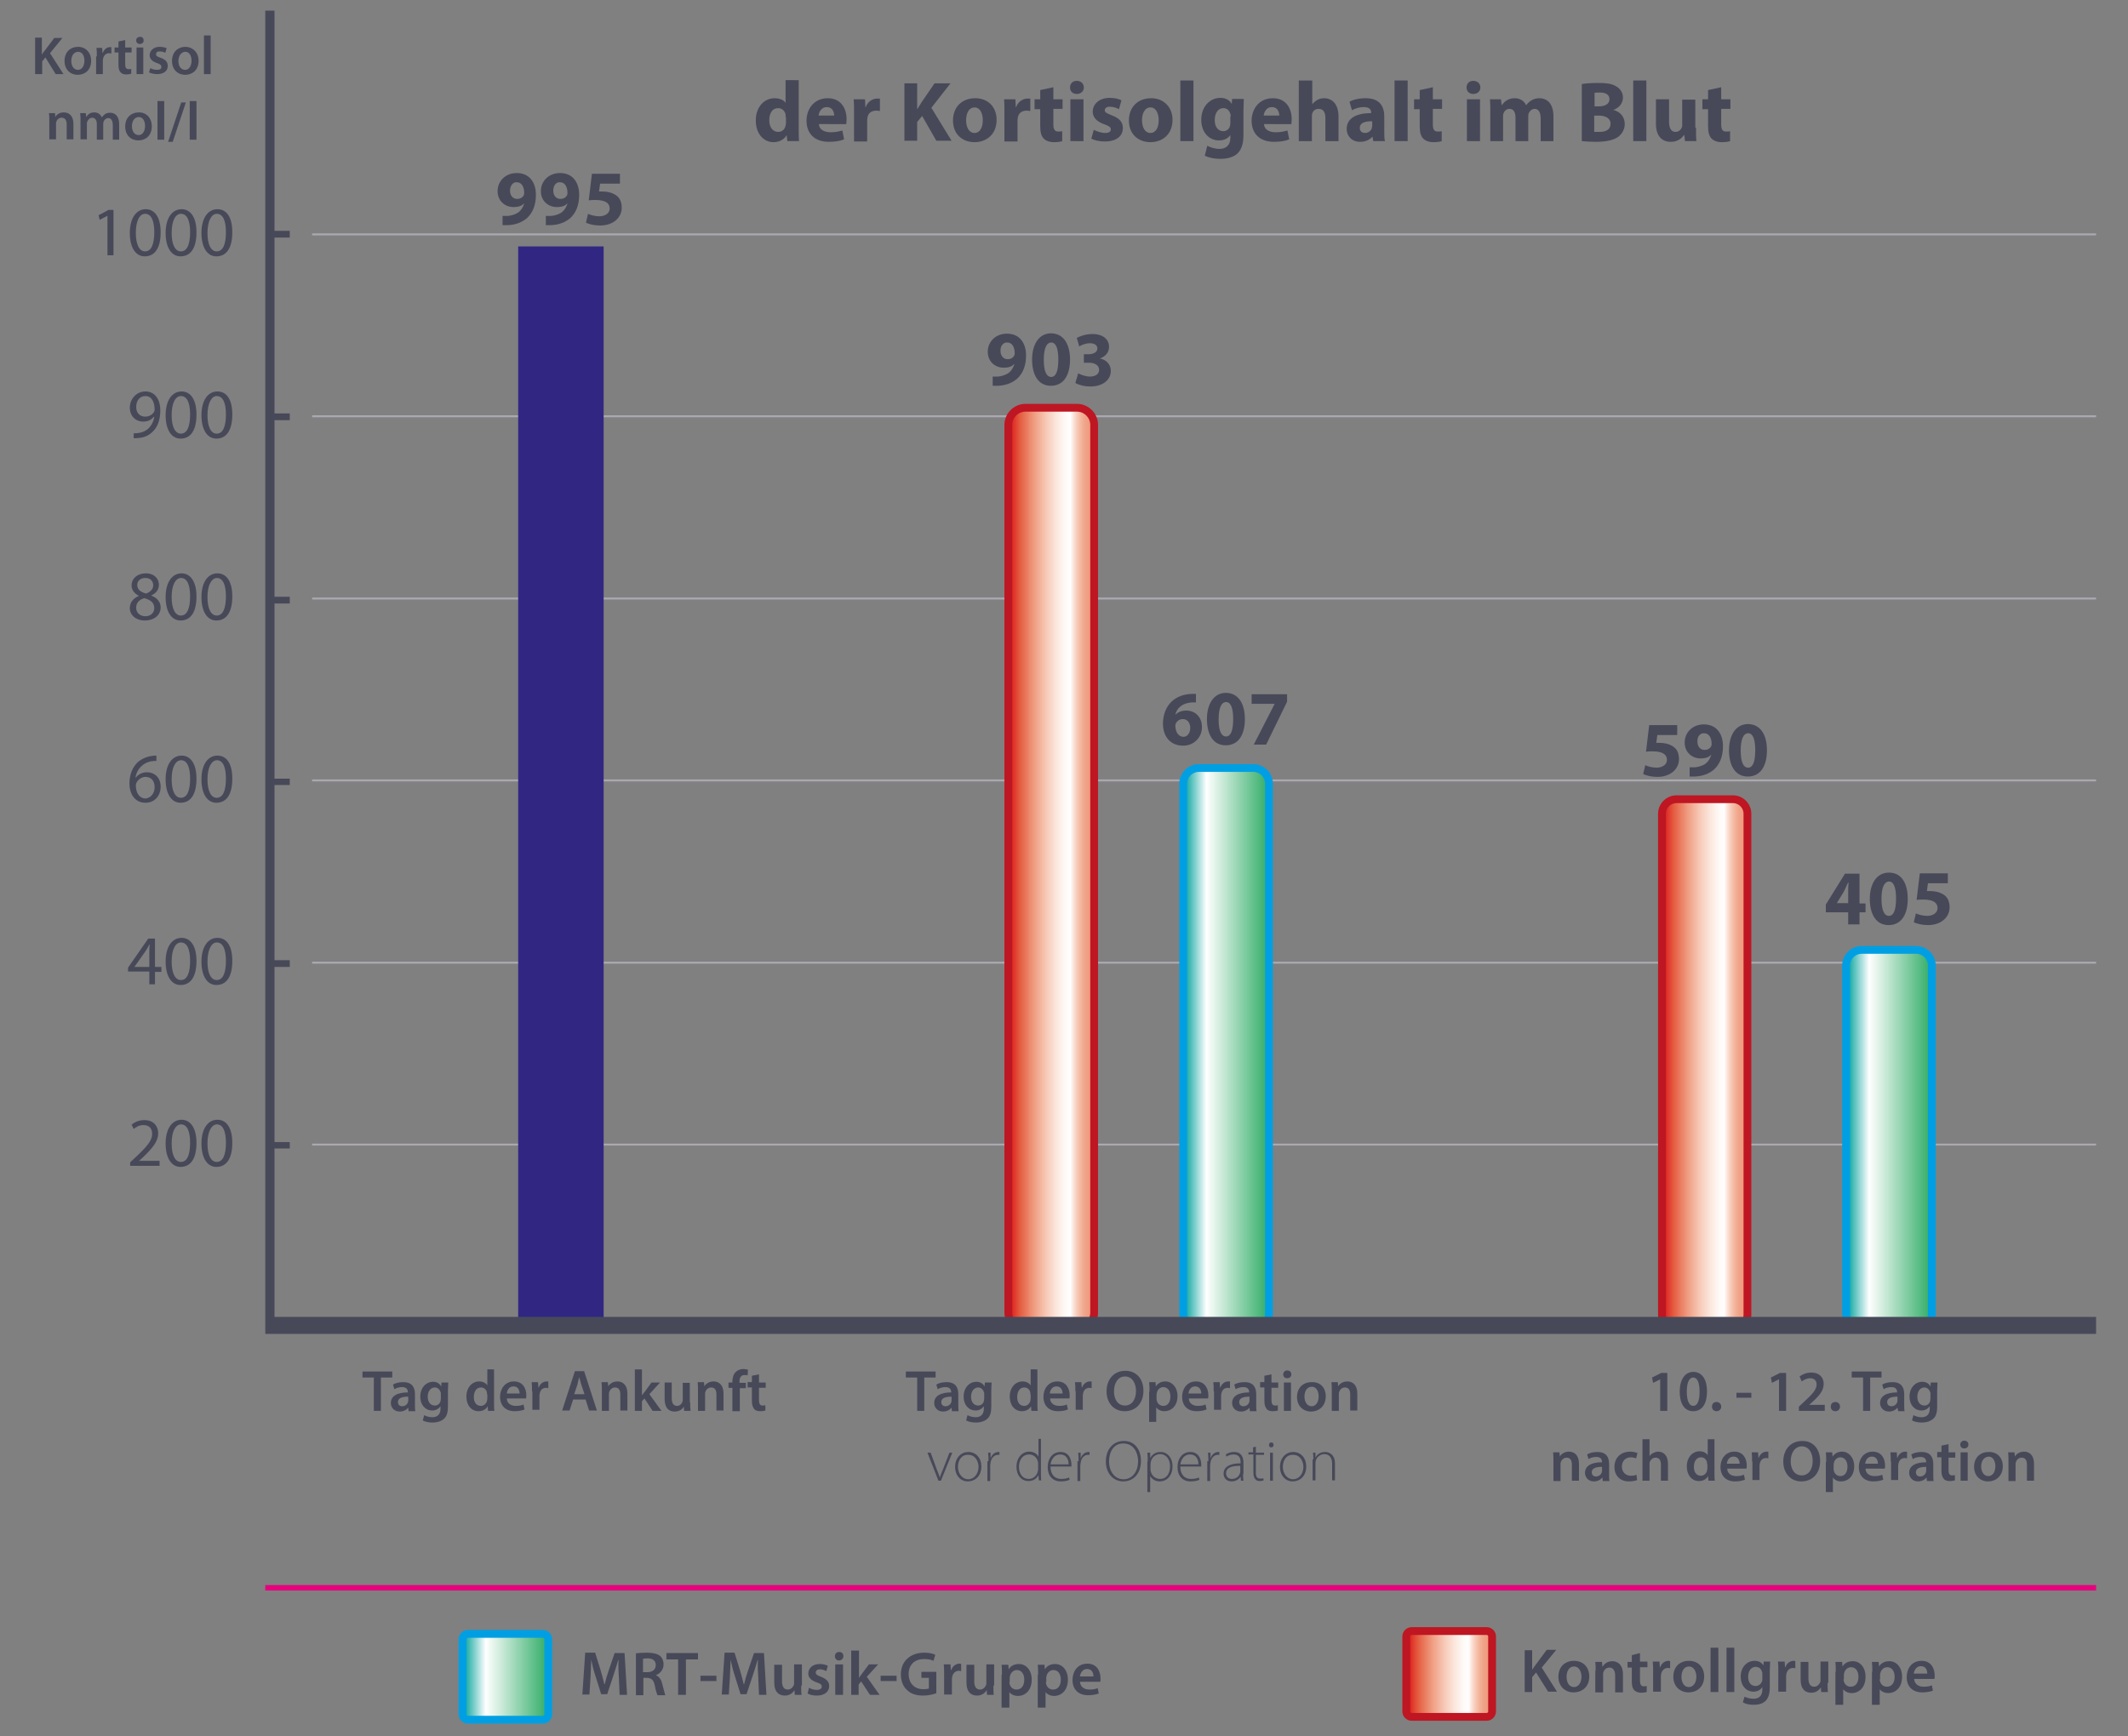 <?xml version="1.0" encoding="utf-8"?>
<!-- Generator: Adobe Illustrator 19.1.0, SVG Export Plug-In . SVG Version: 6.00 Build 0)  -->
<svg version="1.1" id="Ebene_1" xmlns="http://www.w3.org/2000/svg" xmlns:xlink="http://www.w3.org/1999/xlink" x="0px" y="0px"
	 viewBox="0 0 600 489.7" enable-background="new 0 0 600 489.7" xml:space="preserve">
<rect x="0" y="0" width="600" height="489.7" fill="#808080" stroke="none"/>
<line fill="none" stroke="#ABA8B1" stroke-width="0.549" x1="88" y1="322.8" x2="591" y2="322.8"/>
<line fill="none" stroke="#ABA8B1" stroke-width="0.549" x1="88" y1="271.5" x2="591" y2="271.5"/>
<line fill="none" stroke="#ABA8B1" stroke-width="0.549" x1="88" y1="220.1" x2="591" y2="220.1"/>
<line fill="none" stroke="#ABA8B1" stroke-width="0.549" x1="88" y1="168.8" x2="591" y2="168.8"/>
<line fill="none" stroke="#ABA8B1" stroke-width="0.549" x1="88" y1="117.4" x2="591" y2="117.4"/>
<line fill="none" stroke="#ABA8B1" stroke-width="0.549" x1="88" y1="66.1" x2="591" y2="66.1"/>
<g>
	<linearGradient id="SVGID_1_" gradientUnits="userSpaceOnUse" x1="520.477" y1="321.444" x2="544.625" y2="321.444">
		<stop  offset="9.326817e-03" style="stop-color:#00A19A"/>
		<stop  offset="0.273" style="stop-color:#FFFFFF"/>
		<stop  offset="1" style="stop-color:#2FAC66"/>
	</linearGradient>
	<path fill="url(#SVGID_1_)" d="M520.5,272.3c0-2.4,2-4.4,4.4-4.4h15.4c2.4,0,4.4,2,4.4,4.4v98.2c0,2.4-2,4.4-4.4,4.4h-15.4
		c-2.4,0-4.4-2-4.4-4.4V272.3z"/>
	<path fill="none" stroke="#009FE3" stroke-width="2.195" d="M520.5,272.3c0-2.4,2-4.4,4.4-4.4h15.4c2.4,0,4.4,2,4.4,4.4v98.2
		c0,2.4-2,4.4-4.4,4.4h-15.4c-2.4,0-4.4-2-4.4-4.4V272.3z"/>
</g>
<rect x="146.1" y="69.5" fill="#312783" width="24.1" height="305.5"/>
<g>
	<linearGradient id="SVGID_2_" gradientUnits="userSpaceOnUse" x1="468.581" y1="300.134" x2="492.728" y2="300.134">
		<stop  offset="0" style="stop-color:#DB0F16"/>
		<stop  offset="0.134" style="stop-color:#E45B3F"/>
		<stop  offset="0.294" style="stop-color:#EF9A7E"/>
		<stop  offset="0.439" style="stop-color:#F7C8B5"/>
		<stop  offset="0.564" style="stop-color:#FBE7DD"/>
		<stop  offset="0.663" style="stop-color:#FEF9F6"/>
		<stop  offset="0.725" style="stop-color:#FFFFFF"/>
		<stop  offset="0.764" style="stop-color:#FBE3D9"/>
		<stop  offset="0.807" style="stop-color:#F7C9B7"/>
		<stop  offset="0.852" style="stop-color:#F3B49C"/>
		<stop  offset="0.897" style="stop-color:#F0A489"/>
		<stop  offset="0.946" style="stop-color:#EF9B7E"/>
		<stop  offset="1" style="stop-color:#EE987B"/>
	</linearGradient>
	<path fill="url(#SVGID_2_)" d="M468.6,229.5c0-2.3,1.9-4.1,4.1-4.1h15.9c2.3,0,4.1,1.9,4.1,4.1v141.3c0,2.3-1.9,4.1-4.1,4.1h-15.9
		c-2.3,0-4.1-1.9-4.1-4.1V229.5z"/>
	<path fill="none" stroke="#BE1622" stroke-width="2.195" d="M468.6,229.5c0-2.3,1.9-4.1,4.1-4.1h15.9c2.3,0,4.1,1.9,4.1,4.1v141.3
		c0,2.3-1.9,4.1-4.1,4.1h-15.9c-2.3,0-4.1-1.9-4.1-4.1V229.5z"/>
</g>
<g>
	<linearGradient id="SVGID_3_" gradientUnits="userSpaceOnUse" x1="284.273" y1="244.961" x2="308.421" y2="244.961">
		<stop  offset="0" style="stop-color:#DB0F16"/>
		<stop  offset="0.134" style="stop-color:#E45B3F"/>
		<stop  offset="0.294" style="stop-color:#EF9A7E"/>
		<stop  offset="0.439" style="stop-color:#F7C8B5"/>
		<stop  offset="0.564" style="stop-color:#FBE7DD"/>
		<stop  offset="0.663" style="stop-color:#FEF9F6"/>
		<stop  offset="0.725" style="stop-color:#FFFFFF"/>
		<stop  offset="0.764" style="stop-color:#FBE3D9"/>
		<stop  offset="0.807" style="stop-color:#F7C9B7"/>
		<stop  offset="0.852" style="stop-color:#F3B49C"/>
		<stop  offset="0.897" style="stop-color:#F0A489"/>
		<stop  offset="0.946" style="stop-color:#EF9B7E"/>
		<stop  offset="1" style="stop-color:#EE987B"/>
	</linearGradient>
	<path fill="url(#SVGID_3_)" d="M284.3,119.8c0-2.6,2.2-4.8,4.8-4.8h14.6c2.6,0,4.8,2.2,4.8,4.8v250.4c0,2.6-2.2,4.8-4.8,4.8h-14.6
		c-2.6,0-4.8-2.2-4.8-4.8V119.8z"/>
	<path fill="none" stroke="#BE1622" stroke-width="2.195" d="M284.3,119.8c0-2.6,2.2-4.8,4.8-4.8h14.6c2.6,0,4.8,2.2,4.8,4.8v250.4
		c0,2.6-2.2,4.8-4.8,4.8h-14.6c-2.6,0-4.8-2.2-4.8-4.8V119.8z"/>
</g>
<g>
	<linearGradient id="SVGID_4_" gradientUnits="userSpaceOnUse" x1="333.582" y1="295.755" x2="357.73" y2="295.755">
		<stop  offset="9.326817e-03" style="stop-color:#00A19A"/>
		<stop  offset="0.273" style="stop-color:#FFFFFF"/>
		<stop  offset="1" style="stop-color:#2FAC66"/>
	</linearGradient>
	<path fill="url(#SVGID_4_)" d="M333.6,221c0-2.4,2-4.4,4.4-4.4h15.4c2.4,0,4.4,2,4.4,4.4v149.5c0,2.4-2,4.4-4.4,4.4H338
		c-2.4,0-4.4-2-4.4-4.4V221z"/>
	<path fill="none" stroke="#009FE3" stroke-width="2.195" d="M333.6,221c0-2.4,2-4.4,4.4-4.4h15.4c2.4,0,4.4,2,4.4,4.4v149.5
		c0,2.4-2,4.4-4.4,4.4H338c-2.4,0-4.4-2-4.4-4.4V221z"/>
</g>
<g>
	<line fill="none" stroke="#E6007E" stroke-width="1.537" x1="74.8" y1="447.8" x2="591" y2="447.8"/>
</g>
<g>
	<g>
		<path fill="#474959" d="M429.9,465.4h2.1v5.4h0.1c0.3-0.5,0.6-0.9,0.9-1.3l3.1-4.2h2.7l-4.1,5l4.3,6.8h-2.5l-3.4-5.4L432,473v4.2
			h-2.1V465.4z"/>
		<path fill="#474959" d="M448.1,472.8c0,3.1-2.2,4.5-4.4,4.5c-2.4,0-4.3-1.7-4.3-4.4c0-2.8,1.8-4.5,4.4-4.5
			C446.4,468.4,448.1,470.2,448.1,472.8z M441.7,472.9c0,1.7,0.8,2.9,2.1,2.9c1.2,0,2.1-1.2,2.1-2.9c0-1.3-0.6-2.9-2.1-2.9
			C442.3,470,441.7,471.5,441.7,472.9z"/>
		<path fill="#474959" d="M449.9,471.2c0-1,0-1.8-0.1-2.5h1.9l0.1,1.3h0.1c0.4-0.7,1.3-1.5,2.7-1.5c1.5,0,3,1,3,3.7v5.1h-2.2v-4.8
			c0-1.2-0.5-2.2-1.6-2.2c-0.9,0-1.5,0.6-1.7,1.3c-0.1,0.2-0.1,0.5-0.1,0.7v5h-2.2V471.2z"/>
		<path fill="#474959" d="M462.4,466.2v2.4h2.1v1.6h-2.1v3.8c0,1,0.3,1.6,1.1,1.6c0.4,0,0.6-0.1,0.8-0.1l0,1.7
			c-0.3,0.1-0.9,0.2-1.6,0.2c-0.8,0-1.5-0.3-1.9-0.7c-0.5-0.5-0.7-1.3-0.7-2.4v-4h-1.2v-1.6h1.2v-1.9L462.4,466.2z"/>
		<path fill="#474959" d="M466.1,471.4c0-1.2,0-2-0.1-2.8h1.9l0.1,1.6h0.1c0.4-1.2,1.4-1.8,2.3-1.8c0.2,0,0.3,0,0.5,0.1v2
			c-0.2,0-0.4-0.1-0.6-0.1c-1,0-1.7,0.7-1.9,1.6c0,0.2-0.1,0.4-0.1,0.7v4.4h-2.2V471.4z"/>
		<path fill="#474959" d="M480.5,472.8c0,3.1-2.2,4.5-4.4,4.5c-2.4,0-4.3-1.7-4.3-4.4c0-2.8,1.8-4.5,4.4-4.5
			C478.8,468.4,480.5,470.2,480.5,472.8z M474.1,472.9c0,1.7,0.8,2.9,2.1,2.9c1.2,0,2.1-1.2,2.1-2.9c0-1.3-0.6-2.9-2.1-2.9
			C474.7,470,474.1,471.5,474.1,472.9z"/>
		<path fill="#474959" d="M482.3,464.7h2.2v12.5h-2.2V464.7z"/>
		<path fill="#474959" d="M486.8,464.7h2.2v12.5h-2.2V464.7z"/>
		<path fill="#474959" d="M499.1,468.6c0,0.6-0.1,1.3-0.1,2.5v4.8c0,1.8-0.4,3.1-1.3,3.9c-0.9,0.8-2.1,1-3.3,1c-1.1,0-2.2-0.2-3-0.7
			l0.5-1.6c0.5,0.3,1.5,0.6,2.5,0.6c1.4,0,2.5-0.7,2.5-2.6v-0.7h0c-0.5,0.8-1.4,1.3-2.5,1.3c-2.1,0-3.6-1.8-3.6-4.2
			c0-2.8,1.8-4.5,3.9-4.5c1.3,0,2.1,0.6,2.5,1.3h0l0.1-1.1H499.1z M496.9,472.1c0-0.2,0-0.4-0.1-0.6c-0.2-0.8-0.8-1.4-1.8-1.4
			c-1.2,0-2.1,1.1-2.1,2.8c0,1.5,0.7,2.6,2.1,2.6c0.8,0,1.5-0.5,1.8-1.3c0.1-0.2,0.1-0.5,0.1-0.8V472.1z"/>
		<path fill="#474959" d="M501.4,471.4c0-1.2,0-2-0.1-2.8h1.9l0.1,1.6h0.1c0.4-1.2,1.4-1.8,2.3-1.8c0.2,0,0.3,0,0.5,0.1v2
			c-0.2,0-0.4-0.1-0.6-0.1c-1,0-1.7,0.7-1.9,1.6c0,0.2-0.1,0.4-0.1,0.7v4.4h-2.2V471.4z"/>
		<path fill="#474959" d="M515.3,474.6c0,1,0,1.9,0.1,2.6h-1.9l-0.1-1.3h0c-0.4,0.6-1.2,1.5-2.7,1.5c-1.6,0-3-0.9-3-3.7v-5h2.2v4.7
			c0,1.4,0.5,2.3,1.6,2.3c0.9,0,1.4-0.6,1.7-1.2c0.1-0.2,0.1-0.4,0.1-0.7v-5.2h2.2V474.6z"/>
		<path fill="#474959" d="M517.6,471.5c0-1.1,0-2-0.1-2.8h1.9l0.1,1.3h0c0.6-1,1.6-1.5,2.9-1.5c2,0,3.6,1.7,3.6,4.4
			c0,3.1-1.9,4.6-3.9,4.6c-1.1,0-2-0.5-2.4-1.1h0v4.4h-2.2V471.5z M519.8,473.6c0,0.2,0,0.4,0.1,0.6c0.2,0.9,1,1.5,1.9,1.5
			c1.4,0,2.2-1.1,2.2-2.8c0-1.5-0.7-2.7-2.1-2.7c-0.9,0-1.7,0.7-1.9,1.6c-0.1,0.2-0.1,0.4-0.1,0.5V473.6z"/>
		<path fill="#474959" d="M527.9,471.5c0-1.1,0-2-0.1-2.8h1.9l0.1,1.3h0c0.6-1,1.6-1.5,2.9-1.5c2,0,3.6,1.7,3.6,4.4
			c0,3.1-1.9,4.6-3.9,4.6c-1.1,0-2-0.5-2.4-1.1h0v4.4h-2.2V471.5z M530,473.6c0,0.2,0,0.4,0.1,0.6c0.2,0.9,1,1.5,1.9,1.5
			c1.4,0,2.2-1.1,2.2-2.8c0-1.5-0.7-2.7-2.1-2.7c-0.9,0-1.7,0.7-1.9,1.6c-0.1,0.2-0.1,0.4-0.1,0.5V473.6z"/>
		<path fill="#474959" d="M539.7,473.5c0.1,1.5,1.3,2.2,2.6,2.2c1,0,1.7-0.1,2.4-0.4l0.3,1.5c-0.7,0.3-1.8,0.5-3,0.5
			c-2.8,0-4.4-1.7-4.4-4.3c0-2.4,1.4-4.6,4.2-4.6c2.8,0,3.7,2.3,3.7,4.2c0,0.4,0,0.7-0.1,0.9H539.7z M543.4,472
			c0-0.8-0.3-2.1-1.8-2.1c-1.3,0-1.9,1.2-2,2.1H543.4z"/>
	</g>
</g>
<g>
	<g>
		<g>
			<linearGradient id="SVGID_5_" gradientUnits="userSpaceOnUse" x1="130.4" y1="472.849" x2="154.548" y2="472.849">
				<stop  offset="9.326817e-03" style="stop-color:#00A19A"/>
				<stop  offset="0.273" style="stop-color:#FFFFFF"/>
				<stop  offset="1" style="stop-color:#2FAC66"/>
			</linearGradient>
			<path fill="url(#SVGID_5_)" d="M130.4,462.3c0-0.8,0.7-1.5,1.5-1.5h21.2c0.8,0,1.5,0.7,1.5,1.5v21.2c0,0.8-0.7,1.5-1.5,1.5h-21.2
				c-0.8,0-1.5-0.7-1.5-1.5V462.3z"/>
			<path fill="none" stroke="#009FE3" stroke-width="2.195" d="M130.4,462.3c0-0.8,0.7-1.5,1.5-1.5h21.2c0.8,0,1.5,0.7,1.5,1.5
				v21.2c0,0.8-0.7,1.5-1.5,1.5h-21.2c-0.8,0-1.5-0.7-1.5-1.5V462.3z"/>
		</g>
	</g>
</g>
<g>
	<g>
		<g>
			<linearGradient id="SVGID_6_" gradientUnits="userSpaceOnUse" x1="396.52" y1="472.037" x2="420.667" y2="472.037">
				<stop  offset="0" style="stop-color:#DB0F16"/>
				<stop  offset="0.134" style="stop-color:#E45B3F"/>
				<stop  offset="0.294" style="stop-color:#EF9A7E"/>
				<stop  offset="0.439" style="stop-color:#F7C8B5"/>
				<stop  offset="0.564" style="stop-color:#FBE7DD"/>
				<stop  offset="0.663" style="stop-color:#FEF9F6"/>
				<stop  offset="0.725" style="stop-color:#FFFFFF"/>
				<stop  offset="0.764" style="stop-color:#FBE3D9"/>
				<stop  offset="0.807" style="stop-color:#F7C9B7"/>
				<stop  offset="0.852" style="stop-color:#F3B49C"/>
				<stop  offset="0.897" style="stop-color:#F0A489"/>
				<stop  offset="0.946" style="stop-color:#EF9B7E"/>
				<stop  offset="1" style="stop-color:#EE987B"/>
			</linearGradient>
			<path fill="url(#SVGID_6_)" d="M396.5,461.5c0-0.8,0.7-1.5,1.5-1.5h21.2c0.8,0,1.5,0.7,1.5,1.5v21.2c0,0.8-0.7,1.5-1.5,1.5H398
				c-0.8,0-1.5-0.7-1.5-1.5V461.5z"/>
			<path fill="none" stroke="#BE1622" stroke-width="2.195" d="M396.5,461.5c0-0.8,0.7-1.5,1.5-1.5h21.2c0.8,0,1.5,0.7,1.5,1.5
				v21.2c0,0.8-0.7,1.5-1.5,1.5H398c-0.8,0-1.5-0.7-1.5-1.5V461.5z"/>
		</g>
	</g>
</g>
<g>
	<g>
		<path fill="#474959" d="M174.5,473.2c-0.1-1.5-0.2-3.4-0.1-5h-0.1c-0.4,1.4-0.9,3-1.4,4.5l-1.7,5.1h-1.7l-1.6-5.1
			c-0.5-1.5-0.9-3.1-1.2-4.6h0c-0.1,1.5-0.1,3.4-0.2,5l-0.3,4.8h-2l0.8-11.8h2.8l1.5,4.8c0.4,1.4,0.8,2.8,1.1,4.1h0.1
			c0.3-1.3,0.7-2.7,1.2-4.1l1.6-4.7h2.8l0.7,11.8h-2.1L174.5,473.2z"/>
		<path fill="#474959" d="M179.1,466.3c0.8-0.1,2-0.2,3.3-0.2c1.7,0,2.9,0.3,3.7,0.9c0.6,0.5,1,1.4,1,2.4c0,1.5-1,2.6-2.1,3v0.1
			c0.8,0.3,1.4,1.1,1.7,2.3c0.4,1.5,0.7,2.8,0.9,3.3h-2.2c-0.2-0.4-0.5-1.3-0.8-2.8c-0.3-1.5-0.9-2-2.1-2.1h-1.1v4.9h-2.1V466.3z
			 M181.2,471.6h1.3c1.5,0,2.4-0.8,2.4-2c0-1.3-0.9-1.9-2.3-1.9c-0.7,0-1.1,0.1-1.3,0.1V471.6z"/>
		<path fill="#474959" d="M191.3,468h-3.4v-1.8h8.9v1.8h-3.4v10h-2.2V468z"/>
		<path fill="#474959" d="M202,472.6v1.5h-4.5v-1.5H202z"/>
		<path fill="#474959" d="M213.8,473.2c-0.1-1.5-0.2-3.4-0.1-5h-0.1c-0.4,1.4-0.9,3-1.4,4.5l-1.7,5.1h-1.7l-1.6-5.1
			c-0.5-1.5-0.9-3.1-1.2-4.6h0c-0.1,1.5-0.1,3.4-0.2,5l-0.3,4.8h-2l0.8-11.8h2.8l1.5,4.8c0.4,1.4,0.8,2.8,1.1,4.1h0.1
			c0.3-1.3,0.7-2.7,1.2-4.1l1.6-4.7h2.8l0.7,11.8H214L213.8,473.2z"/>
		<path fill="#474959" d="M225.9,475.4c0,1,0,1.9,0.1,2.6h-1.9l-0.1-1.3h0c-0.4,0.6-1.2,1.5-2.7,1.5c-1.6,0-3-0.9-3-3.7v-5h2.2v4.7
			c0,1.4,0.5,2.3,1.6,2.3c0.9,0,1.4-0.6,1.7-1.2c0.1-0.2,0.1-0.4,0.1-0.7v-5.2h2.2V475.4z"/>
		<path fill="#474959" d="M228.1,476c0.5,0.3,1.4,0.6,2.2,0.6c0.9,0,1.4-0.4,1.4-0.9c0-0.6-0.4-0.9-1.4-1.2
			c-1.7-0.6-2.4-1.5-2.4-2.5c0-1.5,1.2-2.7,3.2-2.7c0.9,0,1.8,0.2,2.3,0.5l-0.4,1.5c-0.4-0.2-1.1-0.5-1.8-0.5
			c-0.8,0-1.2,0.4-1.2,0.9c0,0.5,0.4,0.8,1.5,1.2c1.5,0.6,2.3,1.4,2.3,2.6c0,1.5-1.2,2.7-3.5,2.7c-1,0-2-0.2-2.6-0.6L228.1,476z"/>
		<path fill="#474959" d="M237.8,467.1c0,0.6-0.5,1.2-1.2,1.2c-0.7,0-1.2-0.5-1.2-1.2c0-0.7,0.5-1.2,1.2-1.2
			C237.4,465.9,237.8,466.4,237.8,467.1z M235.5,478v-8.6h2.2v8.6H235.5z"/>
		<path fill="#474959" d="M242.2,473.2L242.2,473.2c0.2-0.3,0.5-0.7,0.7-1l2.1-2.8h2.6l-3.2,3.5l3.6,5.1h-2.7l-2.5-3.8l-0.7,0.9v2.9
			H240v-12.5h2.2V473.2z"/>
		<path fill="#474959" d="M252.8,472.6v1.5h-4.5v-1.5H252.8z"/>
		<path fill="#474959" d="M264.1,477.5c-0.8,0.3-2.2,0.7-3.8,0.7c-2,0-3.5-0.5-4.6-1.6c-1.1-1-1.7-2.6-1.7-4.4
			c0-3.7,2.7-6.1,6.6-6.1c1.5,0,2.6,0.3,3.1,0.6l-0.5,1.7c-0.6-0.3-1.4-0.5-2.7-0.5c-2.5,0-4.3,1.5-4.3,4.2c0,2.7,1.7,4.3,4.1,4.3
			c0.8,0,1.4-0.1,1.6-0.2v-3h-2.1v-1.7h4.2V477.5z"/>
		<path fill="#474959" d="M266.2,472.2c0-1.2,0-2-0.1-2.8h1.9l0.1,1.6h0.1c0.4-1.2,1.4-1.8,2.3-1.8c0.2,0,0.3,0,0.5,0.1v2
			c-0.2,0-0.4-0.1-0.6-0.1c-1,0-1.7,0.7-1.9,1.6c0,0.2-0.1,0.4-0.1,0.7v4.4h-2.2V472.2z"/>
		<path fill="#474959" d="M280.1,475.4c0,1,0,1.9,0.1,2.6h-1.9l-0.1-1.3h0c-0.4,0.6-1.2,1.5-2.7,1.5c-1.6,0-3-0.9-3-3.7v-5h2.2v4.7
			c0,1.4,0.5,2.3,1.6,2.3c0.9,0,1.4-0.6,1.7-1.2c0.1-0.2,0.1-0.4,0.1-0.7v-5.2h2.2V475.4z"/>
		<path fill="#474959" d="M282.5,472.3c0-1.1,0-2-0.1-2.8h1.9l0.1,1.3h0c0.6-1,1.6-1.5,2.9-1.5c2,0,3.6,1.7,3.6,4.4
			c0,3.1-1.9,4.6-3.9,4.6c-1.1,0-2-0.5-2.4-1.1h0v4.4h-2.2V472.3z M284.6,474.4c0,0.2,0,0.4,0.1,0.6c0.2,0.9,1,1.5,1.9,1.5
			c1.4,0,2.2-1.1,2.2-2.8c0-1.5-0.7-2.7-2.1-2.7c-0.9,0-1.7,0.7-1.9,1.6c-0.1,0.2-0.1,0.4-0.1,0.5V474.4z"/>
		<path fill="#474959" d="M292.7,472.3c0-1.1,0-2-0.1-2.8h1.9l0.1,1.3h0c0.6-1,1.6-1.5,2.9-1.5c2,0,3.6,1.7,3.6,4.4
			c0,3.1-1.9,4.6-3.9,4.6c-1.1,0-2-0.5-2.4-1.1h0v4.4h-2.2V472.3z M294.9,474.4c0,0.2,0,0.4,0.1,0.6c0.2,0.9,1,1.5,1.9,1.5
			c1.4,0,2.2-1.1,2.2-2.8c0-1.5-0.7-2.7-2.1-2.7c-0.9,0-1.7,0.7-1.9,1.6c-0.1,0.2-0.1,0.4-0.1,0.5V474.4z"/>
		<path fill="#474959" d="M304.5,474.3c0.1,1.5,1.3,2.2,2.6,2.2c1,0,1.7-0.1,2.4-0.4l0.3,1.5c-0.7,0.3-1.8,0.5-3,0.5
			c-2.8,0-4.4-1.7-4.4-4.3c0-2.4,1.4-4.6,4.2-4.6c2.8,0,3.7,2.3,3.7,4.2c0,0.4,0,0.7-0.1,0.9H304.5z M308.3,472.8
			c0-0.8-0.3-2.1-1.8-2.1c-1.3,0-1.9,1.2-2,2.1H308.3z"/>
	</g>
</g>
<g>
	<path fill="#474959" d="M280,106.2c0.4,0,0.8,0,1.4,0c1-0.1,2-0.4,2.8-0.9c0.9-0.6,1.5-1.6,1.8-2.6l-0.1,0c-0.6,0.7-1.6,1-2.9,1
		c-2.4,0-4.5-1.7-4.5-4.5c0-2.8,2.2-5.1,5.4-5.1c3.7,0,5.4,2.8,5.4,6.1c0,3-0.9,5.1-2.5,6.6c-1.4,1.2-3.2,1.9-5.4,2
		c-0.6,0-1.1,0-1.5,0V106.2z M282.1,99c0,1.2,0.7,2.3,2,2.3c0.9,0,1.5-0.4,1.8-0.9c0.1-0.2,0.2-0.4,0.2-0.8c0-1.5-0.6-3-2.1-3
		C282.9,96.5,282,97.6,282.1,99z"/>
	<path fill="#474959" d="M301.7,101.4c0,4.4-1.8,7.4-5.4,7.4c-3.7,0-5.3-3.3-5.3-7.4c0-4.1,1.8-7.4,5.4-7.4
		C300.2,94.1,301.7,97.5,301.7,101.4z M294.3,101.5c0,3.3,0.8,4.8,2.1,4.8s2-1.6,2-4.9c0-3.2-0.7-4.8-2-4.8
		C295.1,96.6,294.3,98.2,294.3,101.5z"/>
	<path fill="#474959" d="M304,105.3c0.6,0.3,2,0.9,3.3,0.9c1.7,0,2.6-0.8,2.6-1.9c0-1.4-1.4-2-2.9-2h-1.4v-2.4h1.3
		c1.1,0,2.5-0.4,2.5-1.6c0-0.9-0.7-1.5-2.1-1.5c-1.2,0-2.4,0.5-3,0.9l-0.7-2.4c0.9-0.5,2.6-1.1,4.4-1.1c3.1,0,4.7,1.6,4.7,3.6
		c0,1.5-0.9,2.7-2.6,3.3v0c1.7,0.3,3.1,1.6,3.1,3.5c0,2.5-2.2,4.4-5.8,4.4c-1.8,0-3.4-0.5-4.2-1L304,105.3z"/>
</g>
<g>
	<path fill="#474959" d="M337.4,198.1c-0.4,0-0.8,0-1.3,0c-3,0.2-4.3,1.8-4.7,3.4h0.1c0.7-0.7,1.7-1.1,3-1.1c2.4,0,4.4,1.7,4.4,4.7
		c0,2.8-2.2,5.2-5.3,5.2c-3.8,0-5.7-2.8-5.7-6.2c0-2.7,1-4.9,2.5-6.3c1.4-1.3,3.3-2,5.5-2.1c0.6,0,1,0,1.3,0V198.1z M335.6,205.3
		c0-1.3-0.7-2.5-2.1-2.5c-0.9,0-1.6,0.5-2,1.3c-0.1,0.2-0.1,0.4-0.1,0.8c0.1,1.5,0.8,2.9,2.3,2.9
		C334.8,207.8,335.6,206.7,335.6,205.3z"/>
	<path fill="#474959" d="M351,202.8c0,4.4-1.8,7.4-5.4,7.4c-3.7,0-5.3-3.3-5.3-7.4c0-4.1,1.8-7.4,5.4-7.4
		C349.5,195.5,351,198.9,351,202.8z M343.6,202.9c0,3.3,0.8,4.8,2.1,4.8c1.3,0,2-1.6,2-4.9c0-3.2-0.7-4.8-2-4.8
		C344.4,198,343.6,199.6,343.6,202.9z"/>
	<path fill="#474959" d="M362.9,195.8v2.1L357,210h-3.5l5.9-11.5v0h-6.5v-2.7H362.9z"/>
</g>
<g>
	<path fill="#474959" d="M472.8,207.3h-5.5l-0.3,2.2c0.3,0,0.6,0,0.9,0c1.4,0,2.7,0.3,3.8,1c1.1,0.7,1.7,1.9,1.7,3.6
		c0,2.7-2.3,5-6.1,5c-1.7,0-3.2-0.4-4-0.8l0.6-2.5c0.6,0.3,1.9,0.7,3.2,0.7c1.4,0,2.9-0.7,2.9-2.2c0-1.5-1.2-2.4-4-2.4
		c-0.8,0-1.3,0-1.9,0.1l0.9-7.5h7.9V207.3z"/>
	<path fill="#474959" d="M476.5,216.4c0.4,0,0.8,0,1.4,0c1-0.1,2-0.4,2.8-0.9c0.9-0.6,1.5-1.6,1.8-2.6l-0.1,0c-0.6,0.7-1.6,1-2.9,1
		c-2.4,0-4.5-1.7-4.5-4.5c0-2.8,2.2-5.1,5.4-5.1c3.7,0,5.4,2.8,5.4,6.1c0,3-0.9,5.1-2.5,6.6c-1.4,1.2-3.2,1.9-5.4,2
		c-0.6,0-1.1,0-1.5,0V216.4z M478.6,209.2c0,1.2,0.7,2.3,2,2.3c0.9,0,1.5-0.4,1.8-0.9c0.1-0.2,0.2-0.4,0.2-0.8c0-1.5-0.6-3-2.1-3
		C479.4,206.7,478.5,207.7,478.6,209.2z"/>
	<path fill="#474959" d="M498.2,211.6c0,4.4-1.8,7.4-5.4,7.4c-3.7,0-5.3-3.3-5.3-7.4c0-4.1,1.8-7.4,5.4-7.4
		C496.7,204.3,498.2,207.7,498.2,211.6z M490.8,211.7c0,3.3,0.8,4.8,2.1,4.8c1.3,0,2-1.6,2-4.9c0-3.2-0.7-4.8-2-4.8
		C491.6,206.8,490.8,208.4,490.8,211.7z"/>
</g>
<g>
	<path fill="#474959" d="M521.1,260.7v-3.4h-6.3v-2.2l5.4-8.7h4.1v8.4h1.7v2.5h-1.7v3.4H521.1z M521.1,254.8v-3.2
		c0-0.9,0-1.7,0.1-2.7h-0.1c-0.5,0.9-0.8,1.8-1.3,2.7l-1.9,3.1v0H521.1z"/>
	<path fill="#474959" d="M537.9,253.5c0,4.4-1.8,7.4-5.4,7.4c-3.7,0-5.3-3.3-5.3-7.4c0-4.1,1.8-7.4,5.4-7.4
		C536.4,246.1,537.9,249.5,537.9,253.5z M530.5,253.5c0,3.3,0.8,4.8,2.1,4.8c1.3,0,2-1.6,2-4.9c0-3.2-0.7-4.8-2-4.8
		C531.3,248.7,530.5,250.2,530.5,253.5z"/>
	<path fill="#474959" d="M549.1,249.1h-5.5l-0.3,2.2c0.3,0,0.6,0,0.9,0c1.4,0,2.7,0.3,3.8,1c1.1,0.7,1.7,1.9,1.7,3.6
		c0,2.7-2.3,5-6.1,5c-1.7,0-3.2-0.4-4-0.8l0.6-2.5c0.6,0.3,1.9,0.7,3.2,0.7c1.4,0,2.9-0.7,2.9-2.2c0-1.5-1.2-2.4-4-2.4
		c-0.8,0-1.3,0-1.9,0.1l0.9-7.5h7.9V249.1z"/>
</g>
<g>
	<path fill="#474959" d="M141.8,60.9c0.4,0,0.8,0,1.4,0c1-0.1,2-0.4,2.8-0.9c0.9-0.6,1.5-1.6,1.8-2.6l-0.1,0c-0.6,0.7-1.6,1-2.9,1
		c-2.4,0-4.5-1.7-4.5-4.5c0-2.8,2.2-5.1,5.4-5.1c3.7,0,5.4,2.8,5.4,6.1c0,3-0.9,5.1-2.5,6.6c-1.4,1.2-3.2,1.9-5.4,2
		c-0.6,0-1.1,0-1.5,0V60.9z M143.8,53.8c0,1.2,0.7,2.3,2,2.3c0.9,0,1.5-0.4,1.8-0.9c0.1-0.2,0.2-0.4,0.2-0.8c0-1.5-0.6-3-2.1-3
		C144.7,51.3,143.8,52.3,143.8,53.8z"/>
	<path fill="#474959" d="M154,60.9c0.4,0,0.8,0,1.4,0c1-0.1,2-0.4,2.8-0.9c0.9-0.6,1.5-1.6,1.8-2.6l-0.1,0c-0.6,0.7-1.6,1-2.9,1
		c-2.4,0-4.5-1.7-4.5-4.5c0-2.8,2.2-5.1,5.4-5.1c3.7,0,5.4,2.8,5.4,6.1c0,3-0.9,5.1-2.5,6.6c-1.4,1.2-3.2,1.9-5.4,2
		c-0.6,0-1.1,0-1.5,0V60.9z M156,53.8c0,1.2,0.7,2.3,2,2.3c0.9,0,1.5-0.4,1.8-0.9c0.1-0.2,0.2-0.4,0.2-0.8c0-1.5-0.6-3-2.1-3
		C156.8,51.3,156,52.3,156,53.8z"/>
	<path fill="#474959" d="M174.7,51.8h-5.5l-0.3,2.2c0.3,0,0.6,0,0.9,0c1.4,0,2.7,0.3,3.8,1c1.1,0.7,1.7,1.9,1.7,3.6
		c0,2.7-2.3,5-6.1,5c-1.7,0-3.2-0.4-4-0.8l0.6-2.5c0.6,0.3,1.9,0.7,3.2,0.7c1.4,0,2.9-0.7,2.9-2.2c0-1.5-1.2-2.4-4-2.4
		c-0.8,0-1.3,0-1.9,0.1l0.9-7.5h7.9V51.8z"/>
</g>
<g>
	<path fill="#474959" d="M225.2,22.7v13.6c0,1.3,0,2.7,0.1,3.5H222l-0.2-1.7h0c-0.7,1.3-2.2,2-3.7,2c-2.8,0-5-2.4-5-6.1
		c0-4,2.5-6.3,5.3-6.3c1.4,0,2.6,0.5,3.1,1.3h0v-6.4H225.2z M221.5,33c0-0.2,0-0.5,0-0.7c-0.2-1-1-1.8-2.1-1.8
		c-1.7,0-2.5,1.5-2.5,3.4c0,2,1,3.3,2.5,3.3c1.1,0,1.9-0.7,2.1-1.8c0.1-0.3,0.1-0.5,0.1-0.8V33z"/>
	<path fill="#474959" d="M230.9,35.1c0.1,1.5,1.6,2.2,3.3,2.2c1.3,0,2.3-0.2,3.3-0.5l0.5,2.5c-1.2,0.5-2.7,0.7-4.3,0.7
		c-4,0-6.3-2.3-6.3-6c0-3,1.9-6.3,6-6.3c3.8,0,5.3,3,5.3,5.9c0,0.6-0.1,1.2-0.1,1.4H230.9z M235.2,32.6c0-0.9-0.4-2.4-2.1-2.4
		c-1.5,0-2.2,1.4-2.3,2.4H235.2z"/>
	<path fill="#474959" d="M240.8,31.9c0-1.7,0-2.9-0.1-3.9h3.2l0.1,2.2h0.1c0.6-1.7,2.1-2.4,3.2-2.4c0.3,0,0.5,0,0.8,0v3.5
		c-0.3,0-0.6-0.1-1-0.1c-1.4,0-2.3,0.7-2.5,1.9c0,0.2-0.1,0.5-0.1,0.8v6h-3.7V31.9z"/>
	<path fill="#474959" d="M255,23.5h3.6v7.2h0.1c0.4-0.6,0.7-1.2,1.1-1.8l3.7-5.4h4.5l-5.4,6.9l5.7,9.3h-4.3l-4-7l-1.4,1.7v5.3H255
		V23.5z"/>
	<path fill="#474959" d="M281,33.8c0,4.3-3.1,6.3-6.2,6.3c-3.5,0-6.1-2.3-6.1-6.1s2.5-6.3,6.3-6.3C278.6,27.7,281,30.2,281,33.8z
		 M272.4,33.9c0,2,0.8,3.6,2.4,3.6c1.4,0,2.3-1.4,2.3-3.6c0-1.8-0.7-3.6-2.3-3.6C273.1,30.3,272.4,32.1,272.4,33.9z"/>
	<path fill="#474959" d="M283.2,31.9c0-1.7,0-2.9-0.1-3.9h3.2l0.1,2.2h0.1c0.6-1.7,2.1-2.4,3.2-2.4c0.3,0,0.5,0,0.8,0v3.5
		c-0.3,0-0.6-0.1-1-0.1c-1.4,0-2.3,0.7-2.5,1.9c0,0.2-0.1,0.5-0.1,0.8v6h-3.7V31.9z"/>
	<path fill="#474959" d="M297,24.6V28h2.6v2.7H297V35c0,1.4,0.3,2.1,1.4,2.1c0.5,0,0.8,0,1.1-0.1l0,2.8c-0.5,0.2-1.4,0.3-2.4,0.3
		c-1.2,0-2.2-0.4-2.8-1c-0.7-0.7-1-1.8-1-3.5v-4.8h-1.6V28h1.6v-2.6L297,24.6z"/>
	<path fill="#474959" d="M305.6,24.7c0,1-0.8,1.8-2,1.8c-1.2,0-1.9-0.8-1.9-1.8c0-1.1,0.7-1.9,1.9-1.9S305.6,23.6,305.6,24.7z
		 M301.8,39.8V28h3.7v11.8H301.8z"/>
	<path fill="#474959" d="M308.4,36.6c0.7,0.4,2.1,0.9,3.2,0.9c1.1,0,1.6-0.4,1.6-1s-0.4-0.9-1.7-1.4c-2.4-0.8-3.4-2.1-3.4-3.6
		c0-2.2,1.9-3.9,4.8-3.9c1.4,0,2.6,0.3,3.3,0.7l-0.7,2.5c-0.5-0.3-1.5-0.7-2.6-0.7c-0.9,0-1.4,0.4-1.4,1c0,0.6,0.5,0.8,1.9,1.4
		c2.2,0.8,3.2,1.9,3.2,3.6c0,2.2-1.7,3.8-5.1,3.8c-1.5,0-2.9-0.3-3.8-0.8L308.4,36.6z"/>
	<path fill="#474959" d="M330.6,33.8c0,4.3-3.1,6.3-6.2,6.3c-3.5,0-6.1-2.3-6.1-6.1s2.5-6.3,6.3-6.3
		C328.1,27.7,330.6,30.2,330.6,33.8z M322,33.9c0,2,0.8,3.6,2.4,3.6c1.4,0,2.3-1.4,2.3-3.6c0-1.8-0.7-3.6-2.3-3.6
		C322.7,30.3,322,32.1,322,33.9z"/>
	<path fill="#474959" d="M332.8,22.7h3.7v17.1h-3.7V22.7z"/>
	<path fill="#474959" d="M350.7,28c0,0.7-0.1,1.7-0.1,3.5v6.6c0,2.3-0.5,4.1-1.8,5.3c-1.3,1.1-3.1,1.4-4.8,1.4
		c-1.5,0-3.2-0.3-4.3-0.9l0.7-2.8c0.7,0.4,2.1,0.9,3.4,0.9c1.7,0,3.1-0.9,3.1-3.1v-0.8h0c-0.7,1-1.8,1.5-3.2,1.5c-2.9,0-5-2.4-5-5.8
		c0-3.8,2.5-6.2,5.4-6.2c1.6,0,2.6,0.7,3.2,1.7h0l0.1-1.4H350.7z M347,32.8c0-0.2,0-0.5-0.1-0.7c-0.3-1-1-1.6-2-1.6
		c-1.3,0-2.4,1.2-2.4,3.4c0,1.8,0.9,3.1,2.4,3.1c0.9,0,1.7-0.6,1.9-1.5c0.1-0.3,0.1-0.7,0.1-1V32.8z"/>
	<path fill="#474959" d="M356.4,35.1c0.1,1.5,1.6,2.2,3.3,2.2c1.3,0,2.3-0.2,3.3-0.5l0.5,2.5c-1.2,0.5-2.7,0.7-4.3,0.7
		c-4,0-6.3-2.3-6.3-6c0-3,1.9-6.3,6-6.3c3.8,0,5.3,3,5.3,5.9c0,0.6-0.1,1.2-0.1,1.4H356.4z M360.7,32.6c0-0.9-0.4-2.4-2.1-2.4
		c-1.5,0-2.2,1.4-2.3,2.4H360.7z"/>
	<path fill="#474959" d="M366.3,22.7h3.7v6.7h0c0.4-0.5,0.9-0.9,1.4-1.2c0.5-0.3,1.2-0.5,1.9-0.5c2.3,0,4.1,1.6,4.1,5.2v6.9h-3.7
		v-6.5c0-1.5-0.5-2.6-1.9-2.6c-1,0-1.6,0.6-1.8,1.3c-0.1,0.2-0.1,0.6-0.1,0.8v7h-3.7V22.7z"/>
	<path fill="#474959" d="M387.2,39.8l-0.2-1.2h-0.1c-0.8,0.9-2,1.4-3.4,1.4c-2.4,0-3.8-1.7-3.8-3.6c0-3.1,2.8-4.5,6.9-4.5v-0.2
		c0-0.6-0.3-1.5-2.1-1.5c-1.2,0-2.5,0.4-3.3,0.9l-0.7-2.4c0.8-0.5,2.4-1,4.6-1c3.9,0,5.2,2.3,5.2,5.1v4.1c0,1.1,0,2.2,0.2,2.9H387.2
		z M386.8,34.2c-1.9,0-3.4,0.4-3.4,1.9c0,0.9,0.6,1.4,1.5,1.4c0.9,0,1.7-0.6,1.9-1.4c0-0.2,0.1-0.4,0.1-0.6V34.2z"/>
	<path fill="#474959" d="M393.2,22.7h3.7v17.1h-3.7V22.7z"/>
	<path fill="#474959" d="M404,24.6V28h2.6v2.7H404V35c0,1.4,0.3,2.1,1.4,2.1c0.5,0,0.8,0,1.1-0.1l0,2.8c-0.5,0.2-1.4,0.3-2.4,0.3
		c-1.2,0-2.2-0.4-2.8-1c-0.7-0.7-1-1.8-1-3.5v-4.8h-1.6V28h1.6v-2.6L404,24.6z"/>
	<path fill="#474959" d="M417.4,24.7c0,1-0.8,1.8-2,1.8c-1.2,0-1.9-0.8-1.9-1.8c0-1.1,0.7-1.9,1.9-1.9S417.4,23.6,417.4,24.7z
		 M413.6,39.8V28h3.7v11.8H413.6z"/>
	<path fill="#474959" d="M420.2,31.8c0-1.5,0-2.7-0.1-3.8h3.1l0.2,1.6h0.1c0.5-0.7,1.5-1.9,3.6-1.9c1.5,0,2.7,0.8,3.2,2h0
		c0.4-0.6,1-1.1,1.5-1.4c0.7-0.4,1.4-0.6,2.2-0.6c2.3,0,4,1.6,4,5.1v7h-3.6v-6.4c0-1.7-0.6-2.7-1.7-2.7c-0.8,0-1.4,0.6-1.7,1.3
		c-0.1,0.3-0.1,0.7-0.1,0.9v6.9h-3.6v-6.6c0-1.5-0.5-2.5-1.7-2.5c-0.9,0-1.5,0.7-1.7,1.3c-0.1,0.3-0.1,0.6-0.1,0.9v6.9h-3.6V31.8z"
		/>
	<path fill="#474959" d="M446,23.7c1-0.2,2.9-0.3,4.8-0.3c2.2,0,3.6,0.2,4.8,0.9c1.1,0.6,2,1.7,2,3.2c0,1.4-0.8,2.8-2.7,3.5v0
		c1.9,0.5,3.2,1.9,3.2,4c0,1.5-0.7,2.6-1.7,3.5c-1.2,0.9-3.2,1.5-6.4,1.5c-1.8,0-3.2-0.1-4-0.2V23.7z M449.6,30h1.2c1.9,0,3-0.8,3-2
		c0-1.2-0.9-1.9-2.6-1.9c-0.8,0-1.3,0-1.6,0.1V30z M449.6,37.2c0.4,0,0.8,0,1.4,0c1.7,0,3.1-0.6,3.1-2.3c0-1.6-1.5-2.3-3.3-2.3h-1.3
		V37.2z"/>
	<path fill="#474959" d="M460.5,22.7h3.7v17.1h-3.7V22.7z"/>
	<path fill="#474959" d="M478.2,36c0,1.5,0,2.8,0.1,3.8h-3.2l-0.2-1.7h-0.1c-0.5,0.7-1.6,1.9-3.7,1.9c-2.4,0-4.2-1.5-4.2-5.1V28h3.7
		v6.4c0,1.7,0.6,2.8,1.8,2.8c1,0,1.6-0.7,1.8-1.3c0.1-0.2,0.1-0.5,0.1-0.8v-7h3.7V36z"/>
	<path fill="#474959" d="M485.3,24.6V28h2.6v2.7h-2.6V35c0,1.4,0.3,2.1,1.4,2.1c0.5,0,0.8,0,1.1-0.1l0,2.8c-0.5,0.2-1.4,0.3-2.4,0.3
		c-1.2,0-2.2-0.4-2.8-1c-0.7-0.7-1-1.8-1-3.5v-4.8h-1.6V28h1.6v-2.6L485.3,24.6z"/>
</g>
<g>
	<path fill="#474959" d="M9.9,10.6h1.9v4.8h0c0.2-0.4,0.5-0.8,0.8-1.1l2.7-3.6h2.3L14.1,15l3.8,5.9h-2.2l-2.9-4.7l-0.9,1.1v3.6H9.9
		V10.6z"/>
	<path fill="#474959" d="M25.7,17.1c0,2.8-1.9,4-3.8,4c-2.1,0-3.7-1.5-3.7-3.9c0-2.5,1.6-4,3.9-4C24.3,13.3,25.7,14.9,25.7,17.1z
		 M20.1,17.2c0,1.4,0.7,2.5,1.9,2.5c1.1,0,1.8-1.1,1.8-2.6c0-1.2-0.5-2.5-1.8-2.5C20.6,14.7,20.1,16,20.1,17.2z"/>
	<path fill="#474959" d="M27.3,15.9c0-1,0-1.7-0.1-2.4h1.6l0.1,1.4H29c0.4-1.1,1.2-1.6,2-1.6c0.2,0,0.3,0,0.4,0v1.8
		c-0.2,0-0.3-0.1-0.6-0.1c-0.9,0-1.5,0.6-1.7,1.4c0,0.2-0.1,0.4-0.1,0.6v3.9h-1.9V15.9z"/>
	<path fill="#474959" d="M35.3,11.3v2.1h1.8v1.4h-1.8v3.3c0,0.9,0.2,1.4,1,1.4c0.3,0,0.6,0,0.7-0.1l0,1.4c-0.3,0.1-0.8,0.2-1.4,0.2
		c-0.7,0-1.3-0.2-1.6-0.6c-0.4-0.4-0.6-1.1-0.6-2.1v-3.5h-1.1v-1.4h1.1v-1.7L35.3,11.3z"/>
	<path fill="#474959" d="M40.5,11.4c0,0.6-0.4,1-1.1,1c-0.6,0-1-0.4-1-1c0-0.6,0.4-1,1.1-1C40.1,10.3,40.5,10.8,40.5,11.4z
		 M38.5,20.9v-7.5h1.9v7.5H38.5z"/>
	<path fill="#474959" d="M42.4,19.2c0.4,0.3,1.2,0.5,1.9,0.5c0.8,0,1.2-0.3,1.2-0.8c0-0.5-0.3-0.8-1.2-1.1c-1.5-0.5-2.1-1.3-2.1-2.2
		c0-1.3,1.1-2.4,2.8-2.4c0.8,0,1.6,0.2,2,0.4l-0.4,1.3c-0.3-0.2-0.9-0.4-1.6-0.4c-0.7,0-1,0.3-1,0.8c0,0.5,0.4,0.7,1.3,1
		c1.4,0.5,2,1.2,2,2.3c0,1.4-1.1,2.3-3,2.3c-0.9,0-1.7-0.2-2.3-0.5L42.4,19.2z"/>
	<path fill="#474959" d="M56,17.1c0,2.8-1.9,4-3.8,4c-2.1,0-3.7-1.5-3.7-3.9c0-2.5,1.6-4,3.9-4C54.5,13.3,56,14.9,56,17.1z
		 M50.3,17.2c0,1.4,0.7,2.5,1.9,2.5c1.1,0,1.8-1.1,1.8-2.6c0-1.2-0.5-2.5-1.8-2.5C50.9,14.7,50.3,16,50.3,17.2z"/>
	<path fill="#474959" d="M57.5,10h1.9v10.9h-1.9V10z"/>
	<path fill="#474959" d="M13.9,34.1c0-0.9,0-1.6-0.1-2.2h1.7l0.1,1.1h0c0.3-0.6,1.1-1.3,2.4-1.3c1.3,0,2.7,0.8,2.7,3.2v4.4h-1.9
		v-4.2c0-1.1-0.4-1.9-1.4-1.9c-0.8,0-1.3,0.5-1.5,1.1c-0.1,0.2-0.1,0.4-0.1,0.6v4.4h-1.9V34.1z"/>
	<path fill="#474959" d="M22.7,34.1c0-0.9,0-1.6-0.1-2.2h1.6l0.1,1.1h0c0.4-0.6,1-1.3,2.3-1.3c1,0,1.8,0.6,2.1,1.4h0
		c0.3-0.4,0.6-0.7,0.9-0.9c0.4-0.3,0.9-0.4,1.5-0.4c1.2,0,2.5,0.8,2.5,3.2v4.4h-1.8v-4.1c0-1.2-0.4-2-1.3-2c-0.6,0-1.1,0.5-1.3,1
		c0,0.2-0.1,0.4-0.1,0.6v4.5h-1.8V35c0-1-0.4-1.8-1.3-1.8c-0.7,0-1.2,0.6-1.4,1.1c-0.1,0.2-0.1,0.4-0.1,0.6v4.4h-1.8V34.1z"/>
	<path fill="#474959" d="M42.8,35.6c0,2.8-1.9,4-3.8,4c-2.1,0-3.7-1.5-3.7-3.9c0-2.5,1.6-4,3.9-4C41.3,31.7,42.8,33.3,42.8,35.6z
		 M37.2,35.6c0,1.4,0.7,2.5,1.9,2.5c1.1,0,1.8-1.1,1.8-2.6c0-1.2-0.5-2.5-1.8-2.5C37.7,33.1,37.2,34.4,37.2,35.6z"/>
	<path fill="#474959" d="M44.4,28.5h1.9v10.9h-1.9V28.5z"/>
	<path fill="#474959" d="M47.4,40l3.7-11.1h1.3L48.7,40H47.4z"/>
	<path fill="#474959" d="M53.5,28.5h1.9v10.9h-1.9V28.5z"/>
</g>
<g>
	<path fill="#474959" d="M105.4,388.5h-3.2v-1.7h8.4v1.7h-3.2v9.4h-2V388.5z"/>
	<path fill="#474959" d="M115.2,397.9l-0.1-0.9h0c-0.5,0.6-1.3,1.1-2.4,1.1c-1.6,0-2.5-1.2-2.5-2.4c0-2,1.8-3,4.8-3v-0.1
		c0-0.5-0.2-1.4-1.6-1.4c-0.8,0-1.6,0.2-2.2,0.6l-0.4-1.3c0.6-0.4,1.6-0.7,2.9-0.7c2.6,0,3.3,1.6,3.3,3.4v2.9c0,0.7,0,1.4,0.1,1.9
		H115.2z M115,393.9c-1.4,0-2.8,0.3-2.8,1.5c0,0.8,0.5,1.2,1.2,1.2c0.8,0,1.4-0.5,1.6-1.1c0-0.1,0.1-0.3,0.1-0.4V393.9z"/>
	<path fill="#474959" d="M126.4,389.8c0,0.5-0.1,1.2-0.1,2.3v4.5c0,1.7-0.3,2.9-1.2,3.6c-0.8,0.7-2,1-3.1,1c-1,0-2.1-0.2-2.8-0.6
		l0.4-1.5c0.5,0.3,1.4,0.6,2.3,0.6c1.3,0,2.3-0.7,2.3-2.4v-0.7h0c-0.5,0.7-1.3,1.2-2.3,1.2c-2,0-3.4-1.6-3.4-3.9
		c0-2.6,1.7-4.2,3.6-4.2c1.2,0,1.9,0.6,2.3,1.3h0l0.1-1.1H126.4z M124.3,393.1c0-0.2,0-0.4-0.1-0.5c-0.2-0.7-0.8-1.3-1.6-1.3
		c-1.1,0-2,1-2,2.6c0,1.4,0.7,2.5,2,2.5c0.8,0,1.4-0.5,1.6-1.2c0-0.2,0.1-0.5,0.1-0.7V393.1z"/>
	<path fill="#474959" d="M139.3,386.2v9.4c0,0.8,0,1.7,0.1,2.3h-1.8l-0.1-1.3h0c-0.5,0.9-1.4,1.4-2.6,1.4c-1.9,0-3.4-1.6-3.4-4.1
		c0-2.7,1.7-4.3,3.6-4.3c1.1,0,1.9,0.5,2.3,1.1h0v-4.5H139.3z M137.3,393.2c0-0.2,0-0.4,0-0.5c-0.2-0.8-0.8-1.4-1.7-1.4
		c-1.3,0-2,1.2-2,2.7c0,1.5,0.7,2.5,2,2.5c0.8,0,1.5-0.6,1.7-1.4c0-0.2,0.1-0.4,0.1-0.6V393.2z"/>
	<path fill="#474959" d="M142.9,394.4c0,1.4,1.2,2.1,2.5,2.1c0.9,0,1.6-0.1,2.2-0.4l0.3,1.4c-0.7,0.3-1.6,0.5-2.8,0.5
		c-2.6,0-4.1-1.6-4.1-4.1c0-2.2,1.4-4.3,3.9-4.3c2.6,0,3.5,2.1,3.5,3.9c0,0.4,0,0.7-0.1,0.9H142.9z M146.5,393c0-0.7-0.3-2-1.7-2
		c-1.3,0-1.8,1.1-1.9,2H146.5z"/>
	<path fill="#474959" d="M150,392.4c0-1.1,0-1.9-0.1-2.6h1.8l0.1,1.5h0.1c0.4-1.1,1.3-1.7,2.2-1.7c0.2,0,0.3,0,0.5,0v1.9
		c-0.2,0-0.3-0.1-0.6-0.1c-1,0-1.6,0.6-1.8,1.5c0,0.2-0.1,0.4-0.1,0.6v4.1h-2V392.4z"/>
	<path fill="#474959" d="M161.6,394.7l-1,3.1h-2.1l3.6-11.1h2.6l3.6,11.1h-2.2l-1-3.1H161.6z M164.8,393.2l-0.9-2.7
		c-0.2-0.7-0.4-1.4-0.6-2.1h0c-0.2,0.6-0.3,1.4-0.5,2.1l-0.9,2.7H164.8z"/>
	<path fill="#474959" d="M169.7,392.2c0-0.9,0-1.7-0.1-2.4h1.8l0.1,1.2h0c0.3-0.6,1.2-1.4,2.6-1.4c1.4,0,2.8,0.9,2.8,3.4v4.8h-2
		v-4.5c0-1.2-0.4-2-1.5-2c-0.8,0-1.4,0.6-1.6,1.2c-0.1,0.2-0.1,0.4-0.1,0.7v4.7h-2V392.2z"/>
	<path fill="#474959" d="M181.1,393.4L181.1,393.4c0.2-0.3,0.5-0.7,0.7-0.9l1.9-2.6h2.4l-3,3.3l3.4,4.7h-2.5l-2.3-3.5l-0.7,0.8v2.7
		h-2v-11.7h2V393.4z"/>
	<path fill="#474959" d="M194.6,395.5c0,1,0,1.7,0.1,2.4h-1.8l-0.1-1.2h0c-0.3,0.6-1.1,1.4-2.6,1.4c-1.5,0-2.8-0.9-2.8-3.5v-4.7h2
		v4.4c0,1.3,0.4,2.2,1.5,2.2c0.8,0,1.3-0.6,1.5-1.1c0.1-0.2,0.1-0.4,0.1-0.6v-4.8h2V395.5z"/>
	<path fill="#474959" d="M196.8,392.2c0-0.9,0-1.7-0.1-2.4h1.8l0.1,1.2h0c0.3-0.6,1.2-1.4,2.6-1.4c1.4,0,2.8,0.9,2.8,3.4v4.8h-2
		v-4.5c0-1.2-0.4-2-1.5-2c-0.8,0-1.4,0.6-1.6,1.2c-0.1,0.2-0.1,0.4-0.1,0.7v4.7h-2V392.2z"/>
	<path fill="#474959" d="M206.5,397.9v-6.5h-1.1v-1.5h1.1v-0.3c0-1,0.3-2.1,1-2.7c0.6-0.6,1.4-0.8,2.1-0.8c0.5,0,1,0.1,1.3,0.2
		l-0.1,1.6c-0.2-0.1-0.5-0.1-0.9-0.1c-1,0-1.4,0.8-1.4,1.8v0.4h1.8v1.5h-1.7v6.5H206.5z"/>
	<path fill="#474959" d="M214,387.6v2.3h1.9v1.5H214v3.5c0,1,0.3,1.5,1,1.5c0.3,0,0.6,0,0.8-0.1l0,1.5c-0.3,0.1-0.8,0.2-1.5,0.2
		c-0.7,0-1.4-0.2-1.7-0.7c-0.4-0.5-0.6-1.2-0.6-2.2v-3.8h-1.2v-1.5h1.2V388L214,387.6z"/>
</g>
<g>
	<path fill="#474959" d="M258.6,388.5h-3.2v-1.7h8.4v1.7h-3.2v9.4h-2V388.5z"/>
	<path fill="#474959" d="M268.4,397.9l-0.1-0.9h0c-0.5,0.6-1.3,1.1-2.4,1.1c-1.6,0-2.5-1.2-2.5-2.4c0-2,1.8-3,4.8-3v-0.1
		c0-0.5-0.2-1.4-1.6-1.4c-0.8,0-1.6,0.2-2.2,0.6l-0.4-1.3c0.6-0.4,1.6-0.7,2.9-0.7c2.6,0,3.3,1.6,3.3,3.4v2.9c0,0.7,0,1.4,0.1,1.9
		H268.4z M268.2,393.9c-1.4,0-2.8,0.3-2.8,1.5c0,0.8,0.5,1.2,1.2,1.2c0.8,0,1.4-0.5,1.6-1.1c0-0.1,0.1-0.3,0.1-0.4V393.9z"/>
	<path fill="#474959" d="M279.6,389.8c0,0.5-0.1,1.2-0.1,2.3v4.5c0,1.7-0.3,2.9-1.2,3.6c-0.8,0.7-2,1-3.1,1c-1,0-2.1-0.2-2.8-0.6
		l0.4-1.5c0.5,0.3,1.4,0.6,2.3,0.6c1.3,0,2.3-0.7,2.3-2.4v-0.7h0c-0.5,0.7-1.3,1.2-2.3,1.2c-2,0-3.4-1.6-3.4-3.9
		c0-2.6,1.7-4.2,3.6-4.2c1.2,0,1.9,0.6,2.3,1.3h0l0.1-1.1H279.6z M277.5,393.1c0-0.2,0-0.4-0.1-0.5c-0.2-0.7-0.8-1.3-1.6-1.3
		c-1.1,0-2,1-2,2.6c0,1.4,0.7,2.5,2,2.5c0.8,0,1.4-0.5,1.6-1.2c0-0.2,0.1-0.5,0.1-0.7V393.1z"/>
	<path fill="#474959" d="M292.5,386.2v9.4c0,0.8,0,1.7,0.1,2.3h-1.8l-0.1-1.3h0c-0.5,0.9-1.4,1.4-2.6,1.4c-1.9,0-3.4-1.6-3.4-4.1
		c0-2.7,1.7-4.3,3.6-4.3c1.1,0,1.9,0.5,2.3,1.1h0v-4.5H292.5z M290.5,393.2c0-0.2,0-0.4,0-0.5c-0.2-0.8-0.8-1.4-1.7-1.4
		c-1.3,0-2,1.2-2,2.7c0,1.5,0.7,2.5,2,2.5c0.8,0,1.5-0.6,1.7-1.4c0-0.2,0.1-0.4,0.1-0.6V393.2z"/>
	<path fill="#474959" d="M296.1,394.4c0,1.4,1.2,2.1,2.5,2.1c0.9,0,1.6-0.1,2.2-0.4l0.3,1.4c-0.7,0.3-1.6,0.5-2.8,0.5
		c-2.6,0-4.1-1.6-4.1-4.1c0-2.2,1.4-4.3,3.9-4.3c2.6,0,3.5,2.1,3.5,3.9c0,0.4,0,0.7-0.1,0.9H296.1z M299.6,393c0-0.7-0.3-2-1.7-2
		c-1.3,0-1.8,1.1-1.9,2H299.6z"/>
	<path fill="#474959" d="M303.2,392.4c0-1.1,0-1.9-0.1-2.6h1.8l0.1,1.5h0.1c0.4-1.1,1.3-1.7,2.2-1.7c0.2,0,0.3,0,0.5,0v1.9
		c-0.2,0-0.3-0.1-0.6-0.1c-1,0-1.6,0.6-1.8,1.5c0,0.2-0.1,0.4-0.1,0.6v4.1h-2V392.4z"/>
	<path fill="#474959" d="M322.4,392.2c0,3.7-2.3,5.8-5.3,5.8c-3.1,0-5.1-2.4-5.1-5.6c0-3.4,2.1-5.8,5.3-5.8
		C320.5,386.6,322.4,389,322.4,392.2z M314.1,392.4c0,2.3,1.1,4,3.1,4c2,0,3.1-1.8,3.1-4.1c0-2.1-1-4.1-3.1-4.1
		C315.2,388.2,314.1,390.1,314.1,392.4z"/>
	<path fill="#474959" d="M324.1,392.5c0-1.1,0-1.9-0.1-2.7h1.8l0.1,1.2h0c0.6-0.9,1.5-1.4,2.7-1.4c1.8,0,3.4,1.6,3.4,4.1
		c0,2.9-1.8,4.3-3.7,4.3c-1,0-1.8-0.4-2.3-1.1h0v4.1h-2V392.5z M326.1,394.5c0,0.2,0,0.4,0.1,0.6c0.2,0.8,0.9,1.4,1.8,1.4
		c1.3,0,2-1.1,2-2.7c0-1.4-0.7-2.6-2-2.6c-0.8,0-1.6,0.6-1.8,1.5c0,0.2-0.1,0.3-0.1,0.5V394.5z"/>
	<path fill="#474959" d="M335.2,394.4c0,1.4,1.2,2.1,2.5,2.1c0.9,0,1.6-0.1,2.2-0.4l0.3,1.4c-0.7,0.3-1.6,0.5-2.8,0.5
		c-2.6,0-4.1-1.6-4.1-4.1c0-2.2,1.4-4.3,3.9-4.3c2.6,0,3.5,2.1,3.5,3.9c0,0.4,0,0.7-0.1,0.9H335.2z M338.7,393c0-0.7-0.3-2-1.7-2
		c-1.3,0-1.8,1.1-1.9,2H338.7z"/>
	<path fill="#474959" d="M342.2,392.4c0-1.1,0-1.9-0.1-2.6h1.8l0.1,1.5h0.1c0.4-1.1,1.3-1.7,2.2-1.7c0.2,0,0.3,0,0.5,0v1.9
		c-0.2,0-0.3-0.1-0.6-0.1c-1,0-1.6,0.6-1.8,1.5c0,0.2-0.1,0.4-0.1,0.6v4.1h-2V392.4z"/>
	<path fill="#474959" d="M352.4,397.9l-0.1-0.9h0c-0.5,0.6-1.3,1.1-2.4,1.1c-1.6,0-2.5-1.2-2.5-2.4c0-2,1.8-3,4.8-3v-0.1
		c0-0.5-0.2-1.4-1.6-1.4c-0.8,0-1.6,0.2-2.2,0.6l-0.4-1.3c0.6-0.4,1.6-0.7,2.9-0.7c2.6,0,3.3,1.6,3.3,3.4v2.9c0,0.7,0,1.4,0.1,1.9
		H352.4z M352.2,393.9c-1.4,0-2.8,0.3-2.8,1.5c0,0.8,0.5,1.2,1.2,1.2c0.8,0,1.4-0.5,1.6-1.1c0-0.1,0.1-0.3,0.1-0.4V393.9z"/>
	<path fill="#474959" d="M358.5,387.6v2.3h1.9v1.5h-1.9v3.5c0,1,0.3,1.5,1,1.5c0.3,0,0.6,0,0.8-0.1l0,1.5c-0.3,0.1-0.8,0.2-1.5,0.2
		c-0.7,0-1.4-0.2-1.7-0.7c-0.4-0.5-0.6-1.2-0.6-2.2v-3.8h-1.2v-1.5h1.2V388L358.5,387.6z"/>
	<path fill="#474959" d="M364.1,387.6c0,0.6-0.4,1.1-1.2,1.1c-0.7,0-1.1-0.5-1.1-1.1c0-0.6,0.5-1.1,1.1-1.1
		C363.7,386.5,364.1,387,364.1,387.6z M362,397.9v-8h2v8H362z"/>
	<path fill="#474959" d="M373.8,393.8c0,2.9-2.1,4.3-4.1,4.3c-2.3,0-4-1.6-4-4.1c0-2.6,1.7-4.2,4.1-4.2
		C372.2,389.7,373.8,391.3,373.8,393.8z M367.8,393.9c0,1.5,0.8,2.7,2,2.7c1.2,0,2-1.1,2-2.8c0-1.3-0.6-2.7-1.9-2.7
		C368.4,391.1,367.8,392.5,367.8,393.9z"/>
	<path fill="#474959" d="M375.5,392.2c0-0.9,0-1.7-0.1-2.4h1.8l0.1,1.2h0c0.3-0.6,1.2-1.4,2.6-1.4c1.4,0,2.8,0.9,2.8,3.4v4.8h-2
		v-4.5c0-1.2-0.4-2-1.5-2c-0.8,0-1.4,0.6-1.6,1.2c-0.1,0.2-0.1,0.4-0.1,0.7v4.7h-2V392.2z"/>
	<path fill="#474959" d="M262.4,409.7l1.8,4.9c0.3,0.8,0.6,1.4,0.8,2.1h0c0.2-0.7,0.5-1.4,0.8-2.1l1.9-4.9h0.8l-3.2,7.9h-0.7
		l-3.1-7.9H262.4z"/>
	<path fill="#474959" d="M276.7,413.6c0,2.9-2,4.2-3.8,4.2c-2,0-3.6-1.6-3.6-4.1c0-2.7,1.8-4.2,3.7-4.2
		C275.2,409.5,276.7,411.2,276.7,413.6z M270.1,413.7c0,2,1.3,3.5,2.9,3.5c1.6,0,2.9-1.5,2.9-3.5c0-1.4-0.8-3.4-2.9-3.4
		C271,410.2,270.1,412,270.1,413.7z"/>
	<path fill="#474959" d="M278.7,412.1c0-0.8,0-1.6-0.1-2.4h0.7l0,1.6h0c0.3-1,1.2-1.8,2.2-1.8c0.1,0,0.2,0,0.3,0v0.8
		c-0.1,0-0.2,0-0.4,0c-1.1,0-1.9,0.9-2.1,2.2c0,0.2-0.1,0.5-0.1,0.8v4.4h-0.8V412.1z"/>
	<path fill="#474959" d="M293.5,405.9v9.8c0,0.6,0,1.3,0.1,1.8h-0.7l-0.1-1.5h0c-0.4,0.9-1.4,1.7-2.8,1.7c-2,0-3.4-1.6-3.4-4
		c0-2.6,1.6-4.3,3.6-4.3c1.4,0,2.2,0.7,2.6,1.4h0v-5H293.5z M292.7,412.8c0-0.2,0-0.5-0.1-0.7c-0.3-1.1-1.2-1.9-2.5-1.9
		c-1.7,0-2.8,1.5-2.8,3.5c0,1.8,0.9,3.4,2.8,3.4c1.1,0,2.2-0.8,2.5-2.1c0.1-0.2,0.1-0.4,0.1-0.7V412.8z"/>
	<path fill="#474959" d="M296.2,413.6c0,2.5,1.4,3.5,3,3.5c1.2,0,1.7-0.2,2.2-0.4l0.2,0.6c-0.3,0.2-1.1,0.5-2.5,0.5
		c-2.3,0-3.7-1.6-3.7-4c0-2.6,1.5-4.3,3.6-4.3c2.6,0,3.1,2.4,3.1,3.6c0,0.2,0,0.3,0,0.5H296.2z M301.3,413c0-1.1-0.4-2.8-2.4-2.8
		c-1.7,0-2.5,1.5-2.7,2.8H301.3z"/>
	<path fill="#474959" d="M304.1,412.1c0-0.8,0-1.6-0.1-2.4h0.7l0,1.6h0c0.3-1,1.2-1.8,2.2-1.8c0.1,0,0.2,0,0.3,0v0.8
		c-0.1,0-0.2,0-0.4,0c-1.1,0-1.9,0.9-2.1,2.2c0,0.2-0.1,0.5-0.1,0.8v4.4h-0.8V412.1z"/>
	<path fill="#474959" d="M321.7,412c0,3.9-2.4,5.8-5,5.8c-2.7,0-4.9-2.2-4.9-5.6c0-3.6,2.2-5.8,5-5.8
		C319.6,406.3,321.7,408.5,321.7,412z M312.7,412.2c0,2.5,1.4,5,4.1,5c2.6,0,4.1-2.4,4.1-5.1c0-2.4-1.3-5-4.1-5
		C314,407,312.7,409.5,312.7,412.2z"/>
	<path fill="#474959" d="M323.6,412.2c0-1,0-1.8-0.1-2.5h0.8l0,1.5h0c0.6-1,1.5-1.7,2.9-1.7c2,0,3.4,1.7,3.4,4
		c0,2.8-1.7,4.3-3.6,4.3c-1.1,0-2.1-0.5-2.7-1.5h0v4.5h-0.8V412.2z M324.4,414.5c0,0.2,0,0.4,0.1,0.6c0.3,1.2,1.4,2,2.6,2
		c1.8,0,2.8-1.5,2.8-3.6c0-1.8-1-3.4-2.8-3.4c-1.2,0-2.3,0.8-2.6,2.1c0,0.2-0.1,0.5-0.1,0.7V414.5z"/>
	<path fill="#474959" d="M332.8,413.6c0,2.5,1.4,3.5,3,3.5c1.2,0,1.7-0.2,2.2-0.4l0.2,0.6c-0.3,0.2-1.1,0.5-2.5,0.5
		c-2.3,0-3.7-1.6-3.7-4c0-2.6,1.5-4.3,3.6-4.3c2.6,0,3.1,2.4,3.1,3.6c0,0.2,0,0.3,0,0.5H332.8z M337.9,413c0-1.1-0.4-2.8-2.4-2.8
		c-1.7,0-2.5,1.5-2.7,2.8H337.9z"/>
	<path fill="#474959" d="M340.7,412.1c0-0.8,0-1.6-0.1-2.4h0.7l0,1.6h0c0.3-1,1.2-1.8,2.2-1.8c0.1,0,0.2,0,0.3,0v0.8
		c-0.1,0-0.2,0-0.4,0c-1.1,0-1.9,0.9-2.1,2.2c0,0.2-0.1,0.5-0.1,0.8v4.4h-0.8V412.1z"/>
	<path fill="#474959" d="M350.5,415.7c0,0.6,0,1.3,0.1,1.9h-0.7l-0.1-1.1h0c-0.4,0.6-1.3,1.3-2.5,1.3c-1.6,0-2.3-1.1-2.3-2.2
		c0-1.8,1.6-2.9,4.8-2.9v-0.2c0-0.8-0.1-2.3-2-2.3c-0.7,0-1.4,0.2-2,0.6l-0.2-0.6c0.7-0.5,1.6-0.7,2.3-0.7c2.3,0,2.7,1.7,2.7,3.1
		V415.7z M349.7,413.4c-1.7,0-4,0.2-4,2.1c0,1.1,0.8,1.6,1.6,1.6c1.3,0,2.1-0.8,2.3-1.6c0.1-0.2,0.1-0.3,0.1-0.5V413.4z"/>
	<path fill="#474959" d="M354.1,408v1.7h2.3v0.6h-2.3v5.1c0,1,0.3,1.6,1.2,1.6c0.4,0,0.7,0,0.9-0.1l0.1,0.6
		c-0.3,0.1-0.6,0.2-1.1,0.2c-0.6,0-1.1-0.2-1.3-0.6c-0.4-0.4-0.5-1.1-0.5-1.9v-5H352v-0.6h1.3v-1.4L354.1,408z"/>
	<path fill="#474959" d="M359.1,407.5c0,0.4-0.2,0.7-0.7,0.7c-0.4,0-0.6-0.3-0.6-0.7s0.3-0.7,0.6-0.7
		C358.9,406.8,359.1,407.1,359.1,407.5z M358.1,417.6v-7.9h0.8v7.9H358.1z"/>
	<path fill="#474959" d="M368.3,413.6c0,2.9-2,4.2-3.8,4.2c-2,0-3.6-1.6-3.6-4.1c0-2.7,1.8-4.2,3.7-4.2
		C366.8,409.5,368.3,411.2,368.3,413.6z M361.7,413.7c0,2,1.3,3.5,2.9,3.5c1.6,0,2.9-1.5,2.9-3.5c0-1.4-0.8-3.4-2.9-3.4
		C362.6,410.2,361.7,412,361.7,413.7z"/>
	<path fill="#474959" d="M370.3,411.6c0-0.7,0-1.3-0.1-1.9h0.7l0,1.4h0c0.4-0.9,1.4-1.6,2.7-1.6c0.8,0,2.8,0.4,2.8,3.3v4.7h-0.8
		v-4.7c0-1.4-0.6-2.7-2.2-2.7c-1.1,0-2.1,0.8-2.4,1.8c0,0.2-0.1,0.5-0.1,0.7v4.9h-0.8V411.6z"/>
</g>
<g>
	<path fill="#474959" d="M468.1,389L468.1,389l-2,1l-0.3-1.5l2.6-1.3h1.7v10.7h-2V389z"/>
	<path fill="#474959" d="M481.3,392.4c0,3.4-1.3,5.6-3.9,5.6c-2.5,0-3.8-2.2-3.8-5.5c0-3.3,1.4-5.6,3.9-5.6
		C480.1,387,481.3,389.3,481.3,392.4z M475.6,392.5c0,2.6,0.7,4,1.8,4c1.2,0,1.8-1.4,1.8-4c0-2.5-0.6-4-1.8-4
		C476.3,388.5,475.6,389.9,475.6,392.5z"/>
	<path fill="#474959" d="M482.7,396.7c0-0.8,0.5-1.3,1.3-1.3c0.7,0,1.3,0.5,1.3,1.3c0,0.7-0.5,1.3-1.3,1.3
		C483.2,398,482.7,397.5,482.7,396.7z"/>
	<path fill="#474959" d="M493.8,392.8v1.4h-4.2v-1.4H493.8z"/>
	<path fill="#474959" d="M501.6,389L501.6,389l-2,1l-0.3-1.5l2.6-1.3h1.7v10.7h-2V389z"/>
	<path fill="#474959" d="M507.2,397.9v-1.2l1.3-1.2c2.5-2.3,3.7-3.6,3.7-5c0-1-0.5-1.8-1.9-1.8c-0.9,0-1.7,0.5-2.3,0.9l-0.6-1.4
		c0.8-0.6,1.9-1.1,3.3-1.1c2.4,0,3.5,1.5,3.5,3.2c0,1.9-1.3,3.4-3.2,5.1l-0.9,0.8v0h4.4v1.7H507.2z"/>
	<path fill="#474959" d="M516.2,396.7c0-0.8,0.5-1.3,1.3-1.3c0.7,0,1.3,0.5,1.3,1.3c0,0.7-0.5,1.3-1.3,1.3
		C516.7,398,516.2,397.5,516.2,396.7z"/>
	<path fill="#474959" d="M525.3,388.5h-3.2v-1.7h8.4v1.7h-3.2v9.4h-2V388.5z"/>
	<path fill="#474959" d="M535.2,397.9L535,397h0c-0.5,0.6-1.3,1.1-2.4,1.1c-1.6,0-2.5-1.2-2.5-2.4c0-2,1.8-3,4.8-3v-0.1
		c0-0.5-0.2-1.4-1.6-1.4c-0.8,0-1.6,0.2-2.2,0.6l-0.4-1.3c0.6-0.4,1.6-0.7,2.9-0.7c2.6,0,3.3,1.6,3.3,3.4v2.9c0,0.7,0,1.4,0.1,1.9
		H535.2z M534.9,393.9c-1.4,0-2.8,0.3-2.8,1.5c0,0.8,0.5,1.2,1.2,1.2c0.8,0,1.4-0.5,1.6-1.1c0-0.1,0.1-0.3,0.1-0.4V393.9z"/>
	<path fill="#474959" d="M546.3,389.8c0,0.5-0.1,1.2-0.1,2.3v4.5c0,1.7-0.3,2.9-1.2,3.6c-0.8,0.7-2,1-3.1,1c-1,0-2.1-0.2-2.8-0.6
		l0.4-1.5c0.5,0.3,1.4,0.6,2.3,0.6c1.3,0,2.3-0.7,2.3-2.4v-0.7h0c-0.5,0.7-1.3,1.2-2.3,1.2c-2,0-3.4-1.6-3.4-3.9
		c0-2.6,1.7-4.2,3.6-4.2c1.2,0,1.9,0.6,2.3,1.3h0l0.1-1.1H546.3z M544.3,393.1c0-0.2,0-0.4-0.1-0.5c-0.2-0.7-0.8-1.3-1.6-1.3
		c-1.1,0-2,1-2,2.6c0,1.4,0.7,2.5,2,2.5c0.8,0,1.4-0.5,1.6-1.2c0-0.2,0.1-0.5,0.1-0.7V393.1z"/>
	<path fill="#474959" d="M438,412c0-0.9,0-1.7-0.1-2.4h1.8l0.1,1.2h0c0.3-0.6,1.2-1.4,2.6-1.4c1.4,0,2.8,0.9,2.8,3.4v4.8h-2v-4.5
		c0-1.2-0.4-2-1.5-2c-0.8,0-1.4,0.6-1.6,1.2c-0.1,0.2-0.1,0.4-0.1,0.7v4.7h-2V412z"/>
	<path fill="#474959" d="M451.9,417.6l-0.1-0.9h0c-0.5,0.6-1.3,1.1-2.4,1.1c-1.6,0-2.5-1.2-2.5-2.4c0-2,1.8-3,4.8-3v-0.1
		c0-0.5-0.2-1.4-1.6-1.4c-0.8,0-1.6,0.2-2.2,0.6l-0.4-1.3c0.6-0.4,1.6-0.7,2.9-0.7c2.6,0,3.3,1.6,3.3,3.4v2.9c0,0.7,0,1.4,0.1,1.9
		H451.9z M451.6,413.7c-1.4,0-2.8,0.3-2.8,1.5c0,0.8,0.5,1.2,1.2,1.2c0.8,0,1.4-0.5,1.6-1.1c0-0.1,0.1-0.3,0.1-0.4V413.7z"/>
	<path fill="#474959" d="M461.6,417.4c-0.4,0.2-1.3,0.4-2.3,0.4c-2.5,0-4.1-1.6-4.1-4.1c0-2.4,1.6-4.3,4.5-4.3c0.7,0,1.5,0.2,2,0.4
		l-0.4,1.5c-0.3-0.1-0.8-0.3-1.5-0.3c-1.5,0-2.5,1.1-2.5,2.6c0,1.6,1.1,2.6,2.5,2.6c0.7,0,1.2-0.1,1.6-0.3L461.6,417.4z"/>
	<path fill="#474959" d="M463.1,405.9h2v4.8h0c0.2-0.4,0.6-0.7,1-0.9c0.4-0.2,0.9-0.4,1.4-0.4c1.4,0,2.8,0.9,2.8,3.5v4.7h-2v-4.5
		c0-1.2-0.4-2-1.5-2c-0.8,0-1.3,0.5-1.6,1.1c-0.1,0.2-0.1,0.4-0.1,0.6v4.8h-2V405.9z"/>
	<path fill="#474959" d="M483.4,405.9v9.4c0,0.8,0,1.7,0.1,2.3h-1.8l-0.1-1.3h0c-0.5,0.9-1.4,1.4-2.6,1.4c-1.9,0-3.4-1.6-3.4-4.1
		c0-2.7,1.7-4.3,3.6-4.3c1.1,0,1.9,0.5,2.3,1.1h0v-4.5H483.4z M481.3,412.9c0-0.2,0-0.4,0-0.5c-0.2-0.8-0.8-1.4-1.7-1.4
		c-1.3,0-2,1.2-2,2.7c0,1.5,0.7,2.5,2,2.5c0.8,0,1.5-0.6,1.7-1.4c0-0.2,0.1-0.4,0.1-0.6V412.9z"/>
	<path fill="#474959" d="M487,414.2c0,1.4,1.2,2.1,2.5,2.1c0.9,0,1.6-0.1,2.2-0.4l0.3,1.4c-0.7,0.3-1.6,0.5-2.8,0.5
		c-2.6,0-4.1-1.6-4.1-4.1c0-2.2,1.4-4.3,3.9-4.3c2.6,0,3.5,2.1,3.5,3.9c0,0.4,0,0.7-0.1,0.9H487z M490.5,412.8c0-0.7-0.3-2-1.7-2
		c-1.3,0-1.8,1.1-1.9,2H490.5z"/>
	<path fill="#474959" d="M494,412.2c0-1.1,0-1.9-0.1-2.6h1.8l0.1,1.5h0.1c0.4-1.1,1.3-1.7,2.2-1.7c0.2,0,0.3,0,0.5,0v1.9
		c-0.2,0-0.3-0.1-0.6-0.1c-1,0-1.6,0.6-1.8,1.5c0,0.2-0.1,0.4-0.1,0.6v4.1h-2V412.2z"/>
	<path fill="#474959" d="M513.2,412c0,3.7-2.3,5.8-5.3,5.8c-3.1,0-5.1-2.4-5.1-5.6c0-3.4,2.1-5.8,5.3-5.8
		C511.3,406.3,513.2,408.8,513.2,412z M504.9,412.1c0,2.3,1.1,4,3.1,4c2,0,3.1-1.8,3.1-4.1c0-2.1-1-4.1-3.1-4.1
		C506,408,504.9,409.8,504.9,412.1z"/>
	<path fill="#474959" d="M514.9,412.3c0-1.1,0-1.9-0.1-2.7h1.8l0.1,1.2h0c0.6-0.9,1.5-1.4,2.7-1.4c1.8,0,3.4,1.6,3.4,4.1
		c0,2.9-1.8,4.3-3.7,4.3c-1,0-1.8-0.4-2.3-1.1h0v4.1h-2V412.3z M517,414.3c0,0.2,0,0.4,0.1,0.6c0.2,0.8,0.9,1.4,1.8,1.4
		c1.3,0,2-1.1,2-2.7c0-1.4-0.7-2.6-2-2.6c-0.8,0-1.6,0.6-1.8,1.5c0,0.2-0.1,0.3-0.1,0.5V414.3z"/>
	<path fill="#474959" d="M526,414.2c0,1.4,1.2,2.1,2.5,2.1c0.9,0,1.6-0.1,2.2-0.4l0.3,1.4c-0.7,0.3-1.6,0.5-2.8,0.5
		c-2.6,0-4.1-1.6-4.1-4.1c0-2.2,1.4-4.3,3.9-4.3c2.6,0,3.5,2.1,3.5,3.9c0,0.4,0,0.7-0.1,0.9H526z M529.5,412.8c0-0.7-0.3-2-1.7-2
		c-1.3,0-1.8,1.1-1.9,2H529.5z"/>
	<path fill="#474959" d="M533.1,412.2c0-1.1,0-1.9-0.1-2.6h1.8l0.1,1.5h0.1c0.4-1.1,1.3-1.7,2.2-1.7c0.2,0,0.3,0,0.5,0v1.9
		c-0.2,0-0.3-0.1-0.6-0.1c-1,0-1.6,0.6-1.8,1.5c0,0.2-0.1,0.4-0.1,0.6v4.1h-2V412.2z"/>
	<path fill="#474959" d="M543.3,417.6l-0.1-0.9h0c-0.5,0.6-1.3,1.1-2.4,1.1c-1.6,0-2.5-1.2-2.5-2.4c0-2,1.8-3,4.8-3v-0.1
		c0-0.5-0.2-1.4-1.6-1.4c-0.8,0-1.6,0.2-2.2,0.6l-0.4-1.3c0.6-0.4,1.6-0.7,2.9-0.7c2.6,0,3.3,1.6,3.3,3.4v2.9c0,0.7,0,1.4,0.1,1.9
		H543.3z M543,413.7c-1.4,0-2.8,0.3-2.8,1.5c0,0.8,0.5,1.2,1.2,1.2c0.8,0,1.4-0.5,1.6-1.1c0-0.1,0.1-0.3,0.1-0.4V413.7z"/>
	<path fill="#474959" d="M549.4,407.3v2.3h1.9v1.5h-1.9v3.5c0,1,0.3,1.5,1,1.5c0.3,0,0.6,0,0.8-0.1l0,1.5c-0.3,0.1-0.8,0.2-1.5,0.2
		c-0.7,0-1.4-0.2-1.7-0.7c-0.4-0.5-0.6-1.2-0.6-2.2v-3.8h-1.2v-1.5h1.2v-1.8L549.4,407.3z"/>
	<path fill="#474959" d="M555,407.4c0,0.6-0.4,1.1-1.2,1.1c-0.7,0-1.1-0.5-1.1-1.1c0-0.6,0.5-1.1,1.1-1.1
		C554.5,406.3,555,406.7,555,407.4z M552.8,417.6v-8h2v8H552.8z"/>
	<path fill="#474959" d="M564.7,413.5c0,2.9-2.1,4.3-4.1,4.3c-2.3,0-4-1.6-4-4.1c0-2.6,1.7-4.2,4.1-4.2
		C563.1,409.4,564.7,411.1,564.7,413.5z M558.6,413.6c0,1.5,0.8,2.7,2,2.7c1.2,0,2-1.1,2-2.8c0-1.3-0.6-2.7-1.9-2.7
		C559.2,410.9,558.6,412.3,558.6,413.6z"/>
	<path fill="#474959" d="M566.3,412c0-0.9,0-1.7-0.1-2.4h1.8l0.1,1.2h0c0.3-0.6,1.2-1.4,2.6-1.4c1.4,0,2.8,0.9,2.8,3.4v4.8h-2v-4.5
		c0-1.2-0.4-2-1.5-2c-0.8,0-1.4,0.6-1.6,1.2c-0.1,0.2-0.1,0.4-0.1,0.7v4.7h-2V412z"/>
</g>
<g>
	<path fill="#474959" d="M30.4,60.8L30.4,60.8L28.1,62l-0.3-1.3l2.8-1.5H32v12.8h-1.7V60.8z"/>
	<path fill="#474959" d="M45.3,65.5c0,4.4-1.6,6.8-4.5,6.8c-2.5,0-4.2-2.4-4.2-6.6c0-4.3,1.9-6.7,4.5-6.7
		C43.7,59,45.3,61.4,45.3,65.5z M38.3,65.7c0,3.3,1,5.2,2.6,5.2c1.8,0,2.6-2.1,2.6-5.4c0-3.2-0.8-5.2-2.6-5.2
		C39.4,60.3,38.3,62.2,38.3,65.7z"/>
	<path fill="#474959" d="M55.4,65.5c0,4.4-1.6,6.8-4.5,6.8c-2.5,0-4.2-2.4-4.2-6.6c0-4.3,1.9-6.7,4.5-6.7
		C53.8,59,55.4,61.4,55.4,65.5z M48.4,65.7c0,3.3,1,5.2,2.6,5.2c1.8,0,2.6-2.1,2.6-5.4c0-3.2-0.8-5.2-2.6-5.2
		C49.5,60.3,48.4,62.2,48.4,65.7z"/>
	<path fill="#474959" d="M65.5,65.5c0,4.4-1.6,6.8-4.5,6.8c-2.5,0-4.2-2.4-4.2-6.6c0-4.3,1.9-6.7,4.5-6.7C64,59,65.5,61.4,65.5,65.5
		z M58.5,65.7c0,3.3,1,5.2,2.6,5.2c1.8,0,2.6-2.1,2.6-5.4c0-3.2-0.8-5.2-2.6-5.2C59.7,60.3,58.5,62.2,58.5,65.7z"/>
	<path fill="#474959" d="M37.7,122.2c0.4,0,0.8,0,1.4-0.1c1-0.1,2-0.6,2.7-1.2c0.8-0.8,1.5-1.9,1.7-3.4h-0.1c-0.7,0.9-1.7,1.4-3,1.4
		c-2.3,0-3.8-1.7-3.8-3.9c0-2.4,1.8-4.6,4.4-4.6c2.6,0,4.2,2.1,4.2,5.4c0,2.8-0.9,4.8-2.2,6c-1,1-2.4,1.6-3.7,1.7
		c-0.6,0.1-1.2,0.1-1.6,0.1V122.2z M38.4,114.8c0,1.6,1,2.7,2.5,2.7c1.2,0,2.1-0.6,2.5-1.3c0.1-0.2,0.2-0.4,0.2-0.6
		c0-2.2-0.8-3.9-2.6-3.9C39.4,111.7,38.4,113,38.4,114.8z"/>
	<path fill="#474959" d="M55.4,116.9c0,4.4-1.6,6.8-4.5,6.8c-2.5,0-4.2-2.4-4.2-6.6c0-4.3,1.9-6.7,4.5-6.7
		C53.8,110.4,55.4,112.8,55.4,116.9z M48.4,117.1c0,3.3,1,5.2,2.6,5.2c1.8,0,2.6-2.1,2.6-5.4c0-3.2-0.8-5.2-2.6-5.2
		C49.5,111.7,48.4,113.6,48.4,117.1z"/>
	<path fill="#474959" d="M65.5,116.9c0,4.4-1.6,6.8-4.5,6.8c-2.5,0-4.2-2.4-4.2-6.6c0-4.3,1.9-6.7,4.5-6.7
		C64,110.4,65.5,112.8,65.5,116.9z M58.5,117.1c0,3.3,1,5.2,2.6,5.2c1.8,0,2.6-2.1,2.6-5.4c0-3.2-0.8-5.2-2.6-5.2
		C59.7,111.7,58.5,113.6,58.5,117.1z"/>
	<path fill="#474959" d="M36.6,171.5c0-1.6,1-2.8,2.5-3.4l0-0.1c-1.4-0.7-2-1.8-2-2.9c0-2,1.7-3.4,4-3.4c2.5,0,3.7,1.6,3.7,3.2
		c0,1.1-0.5,2.3-2.1,3v0.1c1.6,0.6,2.6,1.8,2.6,3.3c0,2.2-1.9,3.7-4.4,3.7C38.2,175,36.6,173.4,36.6,171.5z M43.5,171.5
		c0-1.6-1.1-2.3-2.8-2.8c-1.5,0.4-2.3,1.4-2.3,2.6c-0.1,1.3,0.9,2.5,2.6,2.5C42.5,173.8,43.5,172.8,43.5,171.5z M38.7,165
		c0,1.3,1,2,2.5,2.4c1.1-0.4,2-1.2,2-2.3c0-1-0.6-2.1-2.2-2.1C39.5,163,38.7,163.9,38.7,165z"/>
	<path fill="#474959" d="M55.4,168.2c0,4.4-1.6,6.8-4.5,6.8c-2.5,0-4.2-2.4-4.2-6.6c0-4.3,1.9-6.7,4.5-6.7
		C53.8,161.7,55.4,164.2,55.4,168.2z M48.4,168.4c0,3.3,1,5.2,2.6,5.2c1.8,0,2.6-2.1,2.6-5.4c0-3.2-0.8-5.2-2.6-5.2
		C49.5,163.1,48.4,164.9,48.4,168.4z"/>
	<path fill="#474959" d="M65.5,168.2c0,4.4-1.6,6.8-4.5,6.8c-2.5,0-4.2-2.4-4.2-6.6c0-4.3,1.9-6.7,4.5-6.7
		C64,161.7,65.5,164.2,65.5,168.2z M58.5,168.4c0,3.3,1,5.2,2.6,5.2c1.8,0,2.6-2.1,2.6-5.4c0-3.2-0.8-5.2-2.6-5.2
		C59.7,163.1,58.5,164.9,58.5,168.4z"/>
	<path fill="#474959" d="M44,214.6c-0.4,0-0.8,0-1.3,0.1c-2.7,0.5-4.2,2.5-4.5,4.6h0.1c0.6-0.8,1.7-1.5,3.1-1.5
		c2.3,0,3.9,1.6,3.9,4.1c0,2.4-1.6,4.5-4.3,4.5c-2.7,0-4.5-2.1-4.5-5.5c0-2.5,0.9-4.5,2.2-5.8c1.1-1,2.5-1.7,4.1-1.9
		c0.5-0.1,0.9-0.1,1.3-0.1V214.6z M43.6,222c0-1.8-1-2.9-2.6-2.9c-1,0-2,0.7-2.5,1.6c-0.1,0.2-0.2,0.5-0.2,0.8c0,2.1,1,3.7,2.8,3.7
		C42.5,225,43.6,223.8,43.6,222z"/>
	<path fill="#474959" d="M55.4,219.6c0,4.4-1.6,6.8-4.5,6.8c-2.5,0-4.2-2.4-4.2-6.6c0-4.3,1.9-6.7,4.5-6.7
		C53.8,213.1,55.4,215.5,55.4,219.6z M48.4,219.8c0,3.3,1,5.2,2.6,5.2c1.8,0,2.6-2.1,2.6-5.4c0-3.2-0.8-5.2-2.6-5.2
		C49.5,214.5,48.4,216.3,48.4,219.8z"/>
	<path fill="#474959" d="M65.5,219.6c0,4.4-1.6,6.8-4.5,6.8c-2.5,0-4.2-2.4-4.2-6.6c0-4.3,1.9-6.7,4.5-6.7
		C64,213.1,65.5,215.5,65.5,219.6z M58.5,219.8c0,3.3,1,5.2,2.6,5.2c1.8,0,2.6-2.1,2.6-5.4c0-3.2-0.8-5.2-2.6-5.2
		C59.7,214.5,58.5,216.3,58.5,219.8z"/>
	<path fill="#474959" d="M42.1,277.5V274h-6v-1.1l5.7-8.2h1.9v8h1.8v1.4h-1.8v3.5H42.1z M42.1,272.7v-4.3c0-0.7,0-1.3,0.1-2h-0.1
		c-0.4,0.8-0.7,1.3-1.1,1.9l-3.1,4.4v0H42.1z"/>
	<path fill="#474959" d="M55.4,271c0,4.4-1.6,6.8-4.5,6.8c-2.5,0-4.2-2.4-4.2-6.6c0-4.3,1.9-6.7,4.5-6.7
		C53.8,264.5,55.4,266.9,55.4,271z M48.4,271.2c0,3.3,1,5.2,2.6,5.2c1.8,0,2.6-2.1,2.6-5.4c0-3.2-0.8-5.2-2.6-5.2
		C49.5,265.8,48.4,267.7,48.4,271.2z"/>
	<path fill="#474959" d="M65.5,271c0,4.4-1.6,6.8-4.5,6.8c-2.5,0-4.2-2.4-4.2-6.6c0-4.3,1.9-6.7,4.5-6.7
		C64,264.5,65.5,266.9,65.5,271z M58.5,271.2c0,3.3,1,5.2,2.6,5.2c1.8,0,2.6-2.1,2.6-5.4c0-3.2-0.8-5.2-2.6-5.2
		C59.7,265.8,58.5,267.7,58.5,271.2z"/>
	<path fill="#474959" d="M36.7,328.9v-1.1l1.4-1.3c3.3-3.1,4.8-4.8,4.8-6.7c0-1.3-0.6-2.5-2.5-2.5c-1.2,0-2.1,0.6-2.7,1.1l-0.6-1.2
		c0.9-0.8,2.2-1.3,3.6-1.3c2.8,0,3.9,1.9,3.9,3.7c0,2.4-1.7,4.3-4.4,6.9l-1,0.9v0h5.8v1.4H36.7z"/>
	<path fill="#474959" d="M55.4,322.3c0,4.4-1.6,6.8-4.5,6.8c-2.5,0-4.2-2.4-4.2-6.6c0-4.3,1.9-6.7,4.5-6.7
		C53.8,315.8,55.4,318.3,55.4,322.3z M48.4,322.5c0,3.3,1,5.2,2.6,5.2c1.8,0,2.6-2.1,2.6-5.4c0-3.2-0.8-5.2-2.6-5.2
		C49.5,317.2,48.4,319,48.4,322.5z"/>
	<path fill="#474959" d="M65.5,322.3c0,4.4-1.6,6.8-4.5,6.8c-2.5,0-4.2-2.4-4.2-6.6c0-4.3,1.9-6.7,4.5-6.7
		C64,315.8,65.5,318.3,65.5,322.3z M58.5,322.5c0,3.3,1,5.2,2.6,5.2c1.8,0,2.6-2.1,2.6-5.4c0-3.2-0.8-5.2-2.6-5.2
		C59.7,317.2,58.5,319,58.5,322.5z"/>
</g>
<polygon fill-rule="evenodd" clip-rule="evenodd" fill="#474959" points="77.4,371.4 77.4,323.9 81.7,323.9 81.7,322.1 77.4,322.1 
	77.4,272.7 81.7,272.7 81.7,270.8 77.4,270.8 77.4,221.4 81.7,221.4 81.7,219.6 77.4,219.6 77.4,170.2 81.7,170.2 81.7,168.3 
	77.4,168.3 77.4,118.5 81.7,118.5 81.7,116.6 77.4,116.6 77.4,67 81.7,67 81.7,65.1 77.4,65.1 77.4,3 74.8,3 74.8,376.2 591,376.2 
	591,371.4 "/>
<g>
</g>
<g>
</g>
<g>
</g>
<g>
</g>
<g>
</g>
<g>
</g>
<g>
</g>
</svg>
